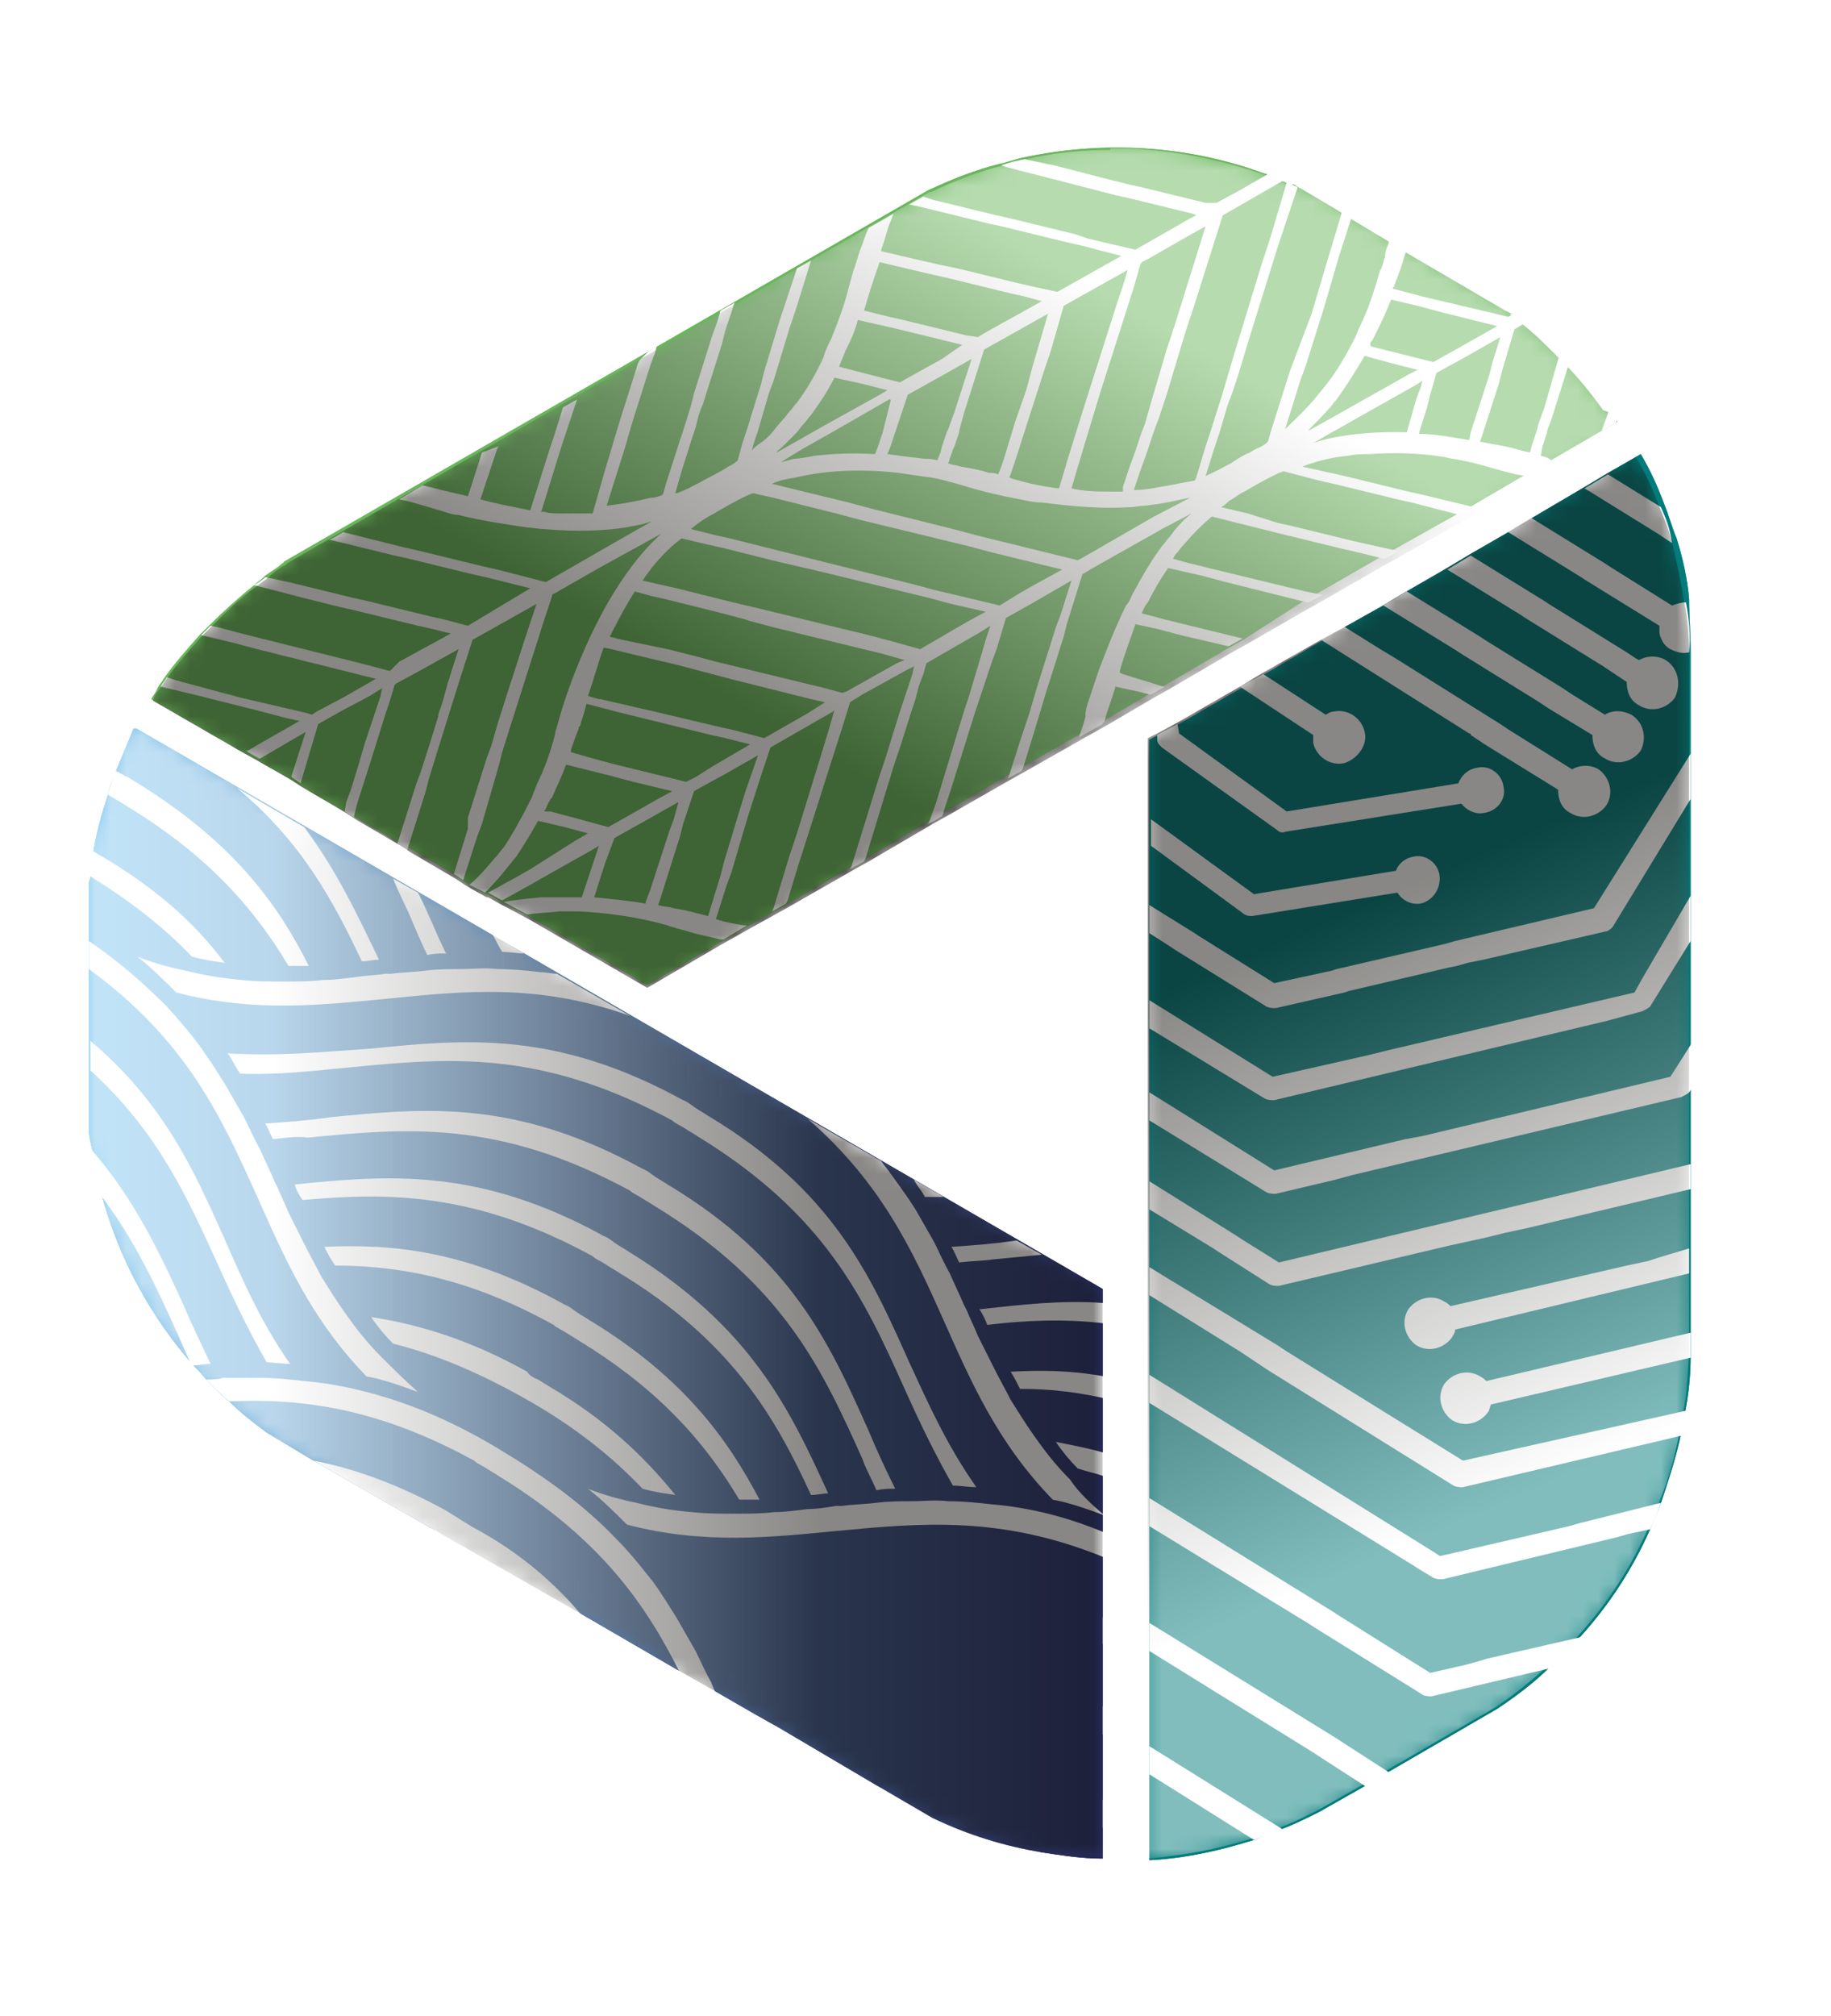 <?xml version="1.0" encoding="utf-8"?>
<!-- Generator: Adobe Illustrator 26.0.0, SVG Export Plug-In . SVG Version: 6.00 Build 0)  -->
<svg version="1.1" id="Layer_1" xmlns="http://www.w3.org/2000/svg" xmlns:xlink="http://www.w3.org/1999/xlink" x="0px" y="0px"
	 viewBox="0 0 117.4 129.2" style="enable-background:new 0 0 117.4 129.2;" xml:space="preserve">
<style type="text/css">
	
		.st0{clip-path:url(#SVGID_00000111192163304756242210000000904099862779047040_);fill:url(#SVGID_00000024003720992017384680000000037489217581726877_);}
	.st1{fill:#6AB65C;}
	.st2{fill:#027B7B;}
	.st3{fill:#FFFFFF;}
	.st4{opacity:0.5;}
	.st5{clip-path:url(#SVGID_00000178203121789797213410000010922893066574494100_);}
	.st6{filter:url(#Adobe_OpacityMaskFilter);}
	.st7{clip-path:url(#SVGID_00000168831601875323727730000005671399607604766349_);}
	.st8{enable-background:new    ;}
	
		.st9{clip-path:url(#SVGID_00000076595168207757356090000014515533648593358769_);fill:url(#SVGID_00000101062258459691504390000016614261102605340846_);}
	
		.st10{clip-path:url(#SVGID_00000168831601875323727730000005671399607604766349_);mask:url(#SVGID_00000021096129959377363160000004767651786727558798_);}
	.st11{clip-path:url(#SVGID_00000138538549592012120340000017834879060191432374_);}
	
		.st12{clip-path:url(#SVGID_00000075120278653719501640000004623177517284492164_);fill:url(#SVGID_00000165931241566449279850000008204808367735538842_);}
	.st13{clip-path:url(#SVGID_00000021829950285098781130000012341613659217844662_);}
	.st14{filter:url(#Adobe_OpacityMaskFilter_00000030475206239287317590000003963835627393597827_);}
	.st15{clip-path:url(#SVGID_00000100370207282300775430000011053389687490431646_);}
	
		.st16{clip-path:url(#SVGID_00000100370207282300775430000011053389687490431646_);fill:url(#SVGID_00000114796252082486735670000001542866026689081001_);}
	
		.st17{clip-path:url(#SVGID_00000100370207282300775430000011053389687490431646_);mask:url(#SVGID_00000008853748219722341860000011841255235843084206_);}
	.st18{clip-path:url(#SVGID_00000057108522803954309740000016770234890528106148_);}
	
		.st19{clip-path:url(#SVGID_00000085242522097537767260000017983178362696283801_);fill:url(#SVGID_00000043427199594820299470000013285661539560530318_);}
	.st20{clip-path:url(#SVGID_00000029726210800576517040000014794787700487960453_);}
	.st21{filter:url(#Adobe_OpacityMaskFilter_00000024679781846032342650000009513430996058199428_);}
	.st22{clip-path:url(#SVGID_00000006689427488854364680000013046316119077958307_);}
	
		.st23{clip-path:url(#SVGID_00000165197243355302258480000002174505713320678302_);fill:url(#SVGID_00000175284127597712301690000010177198794065724348_);}
	
		.st24{clip-path:url(#SVGID_00000006689427488854364680000013046316119077958307_);mask:url(#SVGID_00000002351765710828819940000011261387829940080818_);}
	.st25{clip-path:url(#SVGID_00000080922557262114497060000010211432490561003664_);}
	
		.st26{clip-path:url(#SVGID_00000023242950323623446250000007708894737950905775_);fill:url(#SVGID_00000148642062866056033630000010046705165582704525_);}
	
		.st27{clip-path:url(#SVGID_00000159463460911306252890000003083495439686170256_);fill:url(#SVGID_00000168819008876295041540000014416582187511586462_);}
	.st28{clip-path:url(#SVGID_00000018916922169071790870000016421033988578582975_);}
	.st29{filter:url(#Adobe_OpacityMaskFilter_00000174596365885561347910000007441672226092770230_);}
	.st30{clip-path:url(#SVGID_00000048467235766072475970000010282453372887780004_);}
	
		.st31{clip-path:url(#SVGID_00000181088001680964175800000015410623656460150914_);fill:url(#SVGID_00000052793793440734687910000013626240203459376008_);}
	
		.st32{clip-path:url(#SVGID_00000048467235766072475970000010282453372887780004_);mask:url(#SVGID_00000075135019830687635220000016892873614421494941_);}
	.st33{clip-path:url(#SVGID_00000078019317833463879130000005195427502200933784_);}
	
		.st34{clip-path:url(#SVGID_00000063602983776917353790000010331043639239555769_);fill:url(#SVGID_00000182523046209386352920000002304175193190040717_);}
	.st35{clip-path:url(#SVGID_00000100360371852268476620000002685472922833428669_);}
	.st36{filter:url(#Adobe_OpacityMaskFilter_00000168111273848590435270000016899445541434618038_);}
	.st37{clip-path:url(#SVGID_00000123425541325572340020000004418088487051048325_);}
	
		.st38{clip-path:url(#SVGID_00000123425541325572340020000004418088487051048325_);fill:url(#SVGID_00000020369167870994002800000000745483994013206446_);}
	
		.st39{clip-path:url(#SVGID_00000123425541325572340020000004418088487051048325_);mask:url(#SVGID_00000016044143307853112570000006345851949494899342_);}
	.st40{clip-path:url(#SVGID_00000178883258064838727340000013806868742871992230_);}
	
		.st41{clip-path:url(#SVGID_00000180333252115479988900000001212082305480405121_);fill:url(#SVGID_00000080923542885475977230000010422598333839819195_);}
	.st42{clip-path:url(#SVGID_00000094595218996843006140000007572288897972762009_);}
	.st43{filter:url(#Adobe_OpacityMaskFilter_00000072245721948607890640000007796317809927170979_);}
	.st44{clip-path:url(#SVGID_00000098931588281219932840000000427500200533975723_);}
	
		.st45{clip-path:url(#SVGID_00000164474049010319118500000012339584506011286426_);fill:url(#SVGID_00000120518432872617438830000014248199500362252449_);}
	
		.st46{clip-path:url(#SVGID_00000098931588281219932840000000427500200533975723_);mask:url(#SVGID_00000101822415198549667120000015764623692179105213_);}
	.st47{clip-path:url(#SVGID_00000007413193587362833850000007292925883077534129_);}
	
		.st48{clip-path:url(#SVGID_00000063615754301218781060000017406040484708052668_);fill:url(#SVGID_00000183952739425045928270000004379742635514521269_);}
</style>
<g>
	<defs>
		<path id="SVGID_1_" d="M7.4,49.5c-0.2,0.5-0.4,1-0.5,1.5c-0.4,1.2-0.7,2.3-0.9,3.5c-0.1,0.5-0.2,1-0.2,1.5c0,0.2,0,0.3-0.1,0.5
			v15.9c0,0.4,0.1,0.8,0.2,1.2v0c0.2,1,0.4,1.9,0.6,2.9c1.1,4.1,3.1,7.8,5.9,11c0,0,0,0,0,0c0.3,0.3,0.6,0.6,0.9,1
			c0.5,0.5,1,1,1.5,1.4c0.7,0.7,1.5,1.3,2.3,1.9c0,0,0,0,0,0l3,1.8c0,0,0,0,0,0l7.5,4.3c0.1,0,0.2,0.1,0.2,0.1l1.7,1
			c0.1,0,0.1,0.1,0.2,0.1l7.7,4.4c0,0,0,0,0,0l6.2,3.6h0l2.3,1.3l2.6,1.5l1.6,0.9l6.1,3.6l3.6,2.1h0c2.3,1.1,4.6,1.8,7,2.2
			c1.3,0.2,2.6,0.4,3.9,0.4V82.6l-62.1-36C8.2,47.6,7.8,48.5,7.4,49.5"/>
	</defs>
	<clipPath id="SVGID_00000124839878967175936600000003989013695572078526_">
		<use xlink:href="#SVGID_1_"  style="overflow:visible;"/>
	</clipPath>
	
		<linearGradient id="SVGID_00000070825640800085073710000017937053847236551843_" gradientUnits="userSpaceOnUse" x1="-165.532" y1="1220.175" x2="-164.532" y2="1220.175" gradientTransform="matrix(65.16 0 0 65.16 10791.731 -79423.656)">
		<stop  offset="0" style="stop-color:#84CAF1"/>
		<stop  offset="1" style="stop-color:#282F69"/>
	</linearGradient>
	
		<rect x="5.6" y="46.7" style="clip-path:url(#SVGID_00000124839878967175936600000003989013695572078526_);fill:url(#SVGID_00000070825640800085073710000017937053847236551843_);" width="65.2" height="72.6"/>
</g>
<g>
	<path class="st1" d="M103.7,27l-0.1,0.1l-0.9,0.5l-3.1,1.8L98,30.3l-3.6,2.1l-0.9,0.5l-4.1,2.3l-0.9,0.5l-4,2.3l-0.9,0.5L79.7,41
		l-0.9,0.5l-4.1,2.4l-0.9,0.5l-2.9,1.7L69.3,47l-3.7,2.1l-0.9,0.5L60.6,52l-0.9,0.5L55.5,55l-0.9,0.5l-4.1,2.4l-0.9,0.5v0l-1.8,1
		l-1.5,0.9l-4.8,2.8l-7.6-4.4l-1.5-0.8l-0.2-0.1l-0.9-0.5l-0.1,0l-0.9-0.5l-0.5-0.3L29.1,56l-2.9-1.7L25.6,54l-2.9-1.7L22.1,52
		l-2.9-1.7l-0.6-0.4l-2.1-1.2l-0.9-0.5l-5.9-3.4c0.1-0.2,0.3-0.4,0.4-0.7c0.1-0.2,0.3-0.4,0.4-0.6c0.7-1,1.5-1.9,2.3-2.8
		c0.2-0.2,0.4-0.4,0.6-0.6c0.9-0.9,1.9-1.8,2.9-2.6c0.2-0.2,0.4-0.3,0.6-0.5c0,0,0,0,0,0c0,0,0,0,0.1-0.1c0.4-0.3,0.8-0.5,1.1-0.8
		c0,0,0.1,0,0.1-0.1l41.3-23.8l0,0c0,0,0,0,0,0c1.5-0.7,3-1.3,4.6-1.7h0c0.5-0.1,1-0.3,1.5-0.4c5.1-1.1,10.5-0.8,15.4,1
		c0.4,0.1,0.7,0.3,1.1,0.4h0l0,0l0.1,0l0,0l0,0.1c0.2,0.1,0.4,0.2,0.7,0.3l0-0.1l0.7,0.4l2.2,1.3l0.6,0.4l2.5,1.5l1.1,0.7l6.5,3.8
		l0,0l0.4,0.2l-0.1,0c0.2,0.2,0.5,0.4,0.7,0.6c0.8,0.6,1.5,1.3,2.2,2c0.2,0.2,0.4,0.4,0.6,0.6c0.9,0.9,1.7,1.9,2.5,3
		C103.3,26.4,103.5,26.7,103.7,27C103.7,27,103.7,27,103.7,27"/>
	<path class="st2" d="M108.4,41.8v45.1h0c0,1.1-0.1,2.2-0.3,3.3c-0.1,0.5-0.2,1.1-0.3,1.6c-0.3,1.5-0.8,3-1.3,4.5
		c-0.2,0.6-0.5,1.2-0.7,1.7c-1.1,2.5-2.6,4.8-4.4,6.8c-0.6,0.7-1.3,1.4-2,2c-1,1-2.2,1.9-3.4,2.7l-6.9,4l-1.5,0.9l-3,1.7
		c-0.8,0.4-1.6,0.8-2.4,1.1c-0.6,0.2-1.2,0.5-1.8,0.7c-2.2,0.7-4.5,1.2-6.7,1.3V47.4l0.6-0.3l1.3-0.7l4-2.3l1.5-0.9l3.6-2.1l1.5-0.9
		l2.5-1.4l1.5-0.9l2.6-1.5l1.5-0.9l2.6-1.5l1.5-0.9l3.4-2l1.5-0.9l1.9-1.1c0.6,1,1.1,2.1,1.5,3.2c0.3,0.7,0.5,1.5,0.8,2.2
		c0.4,1.3,0.7,2.6,0.8,3.9C108.3,39.6,108.4,40.7,108.4,41.8L108.4,41.8z"/>
	<path class="st3" d="M103.7,26.9l-0.1,0.2l0,0l-0.9,0.5l0,0l0.5-1.4C103.3,26.4,103.5,26.7,103.7,26.9"/>
	<path class="st3" d="M98.8,29.2C98.8,29.2,98.8,29.2,98.8,29.2l0.1-0.6l0.3-0.9l0-0.1l0.3-0.8l1.1-3.5c-0.2-0.2-0.4-0.4-0.6-0.6
		L99,26.2L98.7,27l-0.2,0.7l-0.3,0.9L98.1,29c-0.5-0.1-1.1-0.3-1.6-0.4c-0.6-0.1-1.1-0.2-1.6-0.3l0.2-0.6l1-3.1l0.2-0.8l0.8-2.7
		l0.7-0.4c-0.2-0.2-0.5-0.4-0.7-0.6l-0.4,0.2l-5.5-1.3l-1.5-0.4l-0.4-0.1c0-0.1,0.1-0.1,0.1-0.2c0.1-0.3,0.2-0.5,0.3-0.8
		c0.2-0.5,0.3-1,0.5-1.5l-1.1-0.7c0,0.1-0.1,0.3-0.1,0.4c-0.1,0.2-0.2,0.5-0.2,0.8c-0.1,0.2-0.1,0.4-0.2,0.6c0,0.1,0,0.1-0.1,0.2
		c-0.4,1.4-0.8,2.6-1.3,3.6c-0.1,0.2-0.2,0.5-0.3,0.7c-0.6,1.2-1.2,2.2-1.9,3.1c-0.2,0.2-0.3,0.4-0.5,0.6c-0.7,0.9-1.5,1.6-2.1,2.2
		l1-3.2l0.3-0.8l1.2-3.8l0.9-3.1l0.9-2.8l-0.6-0.4l-1.2,4l-0.8,2.7L83,23l-0.3,0.8l-1.2,3.8l-0.2,0.7c-0.2,0.2-0.4,0.3-0.6,0.4
		c-0.3,0.1-0.5,0.3-0.8,0.4c-0.4,0.2-0.7,0.4-1,0.6c-0.4,0.2-0.9,0.5-1.6,0.8l0.6-1.9l0.3-0.9l0.5-1.7l0.3-0.8l0.4-1.2l0.6-2
		l1.9-6.1l0.5-1.5l0.8-2.4c-0.2-0.1-0.4-0.2-0.7-0.3l-1.1,3.7l-0.5,1.5l-1.8,5.9l-0.8,2.7l-0.7,2.2l-0.3,0.9l-0.6,2l-0.1,0.2
		C76,30.9,75.5,31,75,31.1c-0.7,0.1-1.4,0.3-2.3,0.3l0.4-1.2l0.4-1.1l0.2-0.6l0.3-0.9l0.3-0.8l0.5-1.5l1.2-4l0.5-1.5l1.9-6l4-2.3
		c-0.3-0.1-0.7-0.3-1-0.4l-0.7,0.4l-1.4,0.8l-1.3,0.7L77.3,13l-4.1-1l-0.9-0.2l-0.8-0.2l-3.9-1l-0.5-0.1l-1.4-0.3
		c-0.5,0.1-1,0.2-1.5,0.4l0.3,0.1l3.9,1l3.1,0.8l0.9,0.2l4.1,1l0.2,0.1L76.3,14l-3.5,2l-3-0.7L68.9,15l-4.1-1l-0.9-0.2l-4.1-1
		l-0.6-0.2l-0.9,0.5l0.9,0.2l4.1,1l0.9,0.2l4.1,1l0.9,0.2l2.7,0.7l-4.1,2.3l-1.4-0.3l-0.9-0.2l-4.1-1L60.4,17l-3.9-0.9
		c0-0.2,0.1-0.3,0.1-0.4c0.2-0.5,0.3-1.1,0.5-1.5c0.1-0.2,0.1-0.3,0.2-0.5l-1.6,0.9c-0.2,0.4-0.3,0.8-0.5,1.3
		c-0.2,0.5-0.3,1-0.5,1.5c-0.1,0.4-0.2,0.7-0.3,1.1c-0.3,1.2-0.7,2.2-1.1,3.2c-0.2,0.4-0.4,0.8-0.5,1.2c-0.5,1.1-1.1,2.1-1.7,2.9
		c-0.2,0.2-0.3,0.4-0.5,0.6c-0.3,0.4-0.7,0.8-1,1.2c-0.3,0.4-0.7,0.7-1,0.9c-0.1,0.1-0.3,0.2-0.4,0.4l0.1-0.4l0.3-0.9l0.7-2.4
		l0.3-0.8l1-3.3l0.5-1.5l0.9-2.9l-0.9,0.5l-0.6,1.8l-0.5,1.5l-1,3.3l-0.2,0.8l-0.9,2.9l-0.3,0.9l-0.3,1.1c-0.2,0.2-0.4,0.3-0.6,0.4
		c-0.6,0.4-1.3,0.7-1.8,1c-0.4,0.2-0.9,0.5-1.5,0.7c0,0-0.1,0-0.1,0l0.4-1.4l0.6-1.9l0.3-0.9l0.2-0.8l0.3-0.8l1.2-3.8l0.2-0.8
		l0.6-1.8l-0.9,0.5l-0.2,0.7l-0.3,0.8l-1.2,3.8l-0.2,0.8l-0.4,1.3l-0.3,0.9l-0.9,2.8l-0.2,0.7c-0.2,0.1-0.5,0.2-0.8,0.2
		c-0.8,0.2-1.8,0.4-2.8,0.5l1.2-3.8l0.4-1.4l1.2-3.8l0.3-0.8l0.1-0.4l-0.4,0.2L41,23.1l-0.1,0.2l-1.2,3.8l-0.9,3L38,32.9
		c-0.7,0-1.4,0-2.1,0c-0.3,0-0.7,0-1-0.1c-0.1,0-0.1,0-0.2,0l1.3-4.2l0.3-0.9l0.7-2.1l-0.9,0.5l-0.5,1.6l-0.3,0.9l-1.3,4.1
		c-1-0.2-2.1-0.4-3.2-0.7l0.1-0.3l0.5-1.5l0.5-1.5l0.1-0.1l-0.3,0.1L30.9,29l-0.7,2.2L30,31.8c-0.1,0-0.3-0.1-0.4-0.1
		c-0.9-0.2-1.7-0.4-2.5-0.6L25.6,32c0.6,0.1,1.2,0.3,1.9,0.5c0.3,0.1,0.7,0.2,1,0.3c0.3,0.1,0.6,0.2,0.9,0.2
		c1.6,0.4,3.1,0.6,4.4,0.8c0.3,0,0.7,0.1,1,0.1c2.3,0.2,4.1,0.1,5.3-0.1c0.6-0.1,1.1-0.2,1.4-0.3c0.3-0.1,0.4-0.1,0.5-0.2l-0.9,0.5
		l-2.8,1.6L35,37.3l-3.1-0.8L31,36.3l-4.1-1L26,35.1l-4-1l-0.5,0.3l-0.4,0.2l0.1,0l4.1,1l0.9,0.2l4.1,1l0.9,0.2l2.8,0.7L30,40.1
		l-1.5-0.4l-0.9-0.2l-4.1-1l-0.9-0.2l-4.1-1L17.1,37c0,0-0.1,0-0.1,0c0,0,0,0,0,0c-0.2,0.2-0.4,0.3-0.7,0.5l0.4,0.1l2.7,0.7l2.4,0.6
		l0.9,0.2l4.1,1l0.9,0.2l1.2,0.3l-3.3,1.8L25,43l-1.5-0.4l-8-2l-1.5-0.4l-0.5-0.1c-0.2,0.2-0.4,0.4-0.6,0.6l2.1,0.5l1.5,0.4l7.6,1.9
		l-2.1,1.2l-1.7,0.9l-0.3,0.2l-0.3-0.1l-4.3-1l-2.6-0.7l-1.5-0.4l-0.6-0.2c-0.1,0.2-0.3,0.4-0.4,0.6l2.1,0.5l4,1l1.9,0.5l0.9,0.2v0
		h0l-2.8,1.6l-0.5,0.3l-0.1,0l0.1,0.1l0.7,0.4l0,0l0.1,0l2.9-1.7l-0.9,2.8l0,0.1l0.6,0.4l0-0.1l1.1-3.7l1.6-0.9l1.7-0.9l0.8-0.5
		l-0.1,0.5l-0.3,0.9l-0.7,2.1l-0.5,1.7l-0.4,1.3l-0.3,0.8L22.1,52l0,0l0.6,0.4l0,0l0-0.1l0.2-0.8l0.8-2.5l0.5-1.6l0.5-1.6l0.3-0.9
		l0.3-1l0.1-0.1l1.3-0.7l2.7-1.5l-0.7,2.2l-0.3,1.1l0,0l-0.3,0.9l0,0.1l-0.4,1.3l-0.7,2.2l-0.3,0.8l-1.2,3.8l0,0.1l0,0l0.6,0.4v0
		l0,0l1.2-3.8l0.2-0.8l0.9-2.9l1-3.2l0.9-2.8l4.1-2.3l-0.2,0.6l-0.5,1.5l-1.1,3.4l-0.7,2.2l-0.4,1.4l-0.3,0.8l-1.2,3.8L30,53.1
		L29.1,56l0,0l0.6,0.4l0,0l0.9-2.8l0.3-0.8L32,49l0.2-0.8l0.6-1.9l0.7-2.2l1.4-4.4l0.5-1.5l0-0.1l0.2-0.1l2.8-1.6l4-2.2
		c-0.3,0.3-2.9,2.4-5.3,8.3c-0.5,1.2-1,2.6-1.4,4.1c0,0.1-0.1,0.2-0.1,0.4c-0.3,1.2-0.7,2.3-1.2,3.3c-0.1,0.3-0.2,0.5-0.3,0.8
		c-0.6,1.2-1.2,2.3-1.8,3.2c-0.2,0.2-0.3,0.4-0.5,0.6c-0.6,0.7-1.1,1.3-1.7,1.8c0,0,0,0,0,0l1,0.5c0,0,0,0,0,0
		c0.3-0.3,0.8-0.8,1.5-1.7c0.2-0.2,0.3-0.4,0.5-0.6c0.4-0.6,0.9-1.4,1.4-2.3l1.7,0.4l1.5,0.4l0.1,0l-0.1,0l-0.7,0.4L34,55.7
		l-0.7,0.4l-2,1.1l0,0l0.9,0.5l0,0l1.8-1l0.7-0.4l3.2-1.8l0.5-0.3l-0.2,0.6l-0.9,2.7c-0.5,0-1,0-1.5,0c-0.4,0-0.8,0-1.1,0
		c-1.1,0.1-1.9,0.2-2.4,0.3c0,0,0,0,0,0l1.5,0.8h0c0.6-0.1,1.3-0.1,2.1-0.2c0.4,0,0.8,0,1.2,0c1.7,0.1,3.6,0.3,5.7,0.9
		c0.2,0.1,0.4,0.1,0.6,0.2c0.5,0.1,1,0.3,1.5,0.4c0.4,0.1,0.9,0.2,1.3,0.3c0.1,0,0.2,0,0.2,0l1.5-0.9c-0.1,0-0.1,0-0.2,0
		c-0.6-0.1-1.2-0.2-1.8-0.4l0.7-2.2l0.3-0.8l1-3.4l0.8-2.5l0.7-2.1l4-2.3l0.1-0.1l-0.4,1.4l-2,6.5l-0.5,1.5l-1,3.3v0l-0.1,0.2
		l0.2-0.1l0.7-0.4l0.1-0.2l0.7-2.3l0.8-2.5l2.2-6.9l0.3-1l0.8-0.5l2.9-1.6l0.4-0.2l-0.1,0.5L58,44.7l-0.3,0.9l-0.9,2.9L56.3,50
		l-1.7,5.5l-0.1,0.2l0.9-0.5l0.1-0.2l1.8-5.9l0.5-1.5l0.6-1.9l0.3-0.9l0.2-0.8l0.3-0.8l0.2-0.7l2.6-1.5l0.7-0.4l0.8-0.5l-0.3,0.9
		L63,41.7l-0.9,3l-0.3,0.9L60,51.5l-0.4,1.1l-0.1,0.2l0.4-0.2l0.5-0.3l0.1-0.2l0-0.1l0.5-1.5l1.5-4.8l0.3-0.9l0.8-2.4l0.3-0.8l0.6-2
		l1.6-0.9l0.7-0.4l1.9-1.1l-0.7,2.2l-0.3,0.8l-1.2,3.8L66,45.7l-0.1,0.3l-0.5,1.5l-0.7,2.2l-0.1,0.2l0.9-0.5l0.1-0.2l0.8-2.6l0.6-2
		l1.2-3.8l0.2-0.8l1-3.2l0.5-0.3l0.7-0.4l3.2-1.8l0.7-0.4l1.9-1c-0.1,0.1-0.7,0.5-1.4,1.5c-0.2,0.2-0.3,0.4-0.5,0.6
		c-0.6,0.8-1.2,1.8-1.9,3.1c-0.1,0.2-0.2,0.5-0.4,0.7c-0.5,1-1,2.2-1.5,3.5c-0.1,0.3-0.2,0.5-0.3,0.8c-0.2,0.6-0.4,1.2-0.6,1.8
		c-0.1,0.3-0.2,0.6-0.2,0.9c0,0,0,0.1,0,0.1c-0.1,0.5-0.3,0.9-0.4,1.3c0,0,0,0.1-0.1,0.1l1.6-0.9c0-0.1,0-0.1,0.1-0.1
		c0-0.1,0.1-0.3,0.1-0.4c0.1-0.3,0.2-0.6,0.3-0.9c0.1-0.3,0.2-0.6,0.3-0.9c0,0,0,0,0-0.1l1.4,0.3l0.8,0.2l0.1,0l0.9-0.5l-0.1,0
		L72,43.2l-0.2-0.1c0,0,0-0.1,0-0.1c0.3-1.1,0.7-2.1,1-3l1.4,0.3l1.5,0.4l3,0.7l0.1,0l0.9-0.5l-0.1,0l-4.9-1.2l-1.5-0.4h0v0
		c0.1-0.2,0.2-0.5,0.4-0.7c0.4-0.8,0.8-1.5,1.3-2.2l2.2,0.5l1.5,0.4l5.2,1.3l0.1,0l0.4-0.2l0.5-0.3l-0.1,0l-1-0.2l-6.2-1.5L75.9,36
		l-0.7-0.2c0.1-0.1,0.1-0.2,0.2-0.3c0.2-0.2,0.3-0.4,0.5-0.6c0.6-0.7,1.2-1.3,1.8-1.8l0.8,0.2l3.6,0.9l4.1,1l0.9,0.2l1.6,0.4l0.1,0
		l0.9-0.5l-0.1,0l-1.8-0.4l-0.9-0.2l-4.1-1l-0.9-0.2L80,32.9l-1.7-0.4c0.2-0.1,0.4-0.3,0.5-0.4c0.4-0.2,0.7-0.5,1-0.6
		c0.5-0.3,1.2-0.7,1.8-1c0.2-0.1,0.4-0.2,0.7-0.3l2.3,0.6l0.9,0.2l4.1,1l0.9,0.2l3.1,0.8l0.1,0l0.9-0.5l-0.1,0l-3.3-0.8l-0.9-0.2
		l-4.1-1l-0.9-0.2l-1.8-0.4c0.8-0.3,1.8-0.6,3-0.7c0.4-0.1,0.8-0.1,1.3-0.1c1.4-0.1,3.1-0.1,4.9,0.2c0.3,0.1,0.6,0.1,1,0.2
		c0.6,0.1,1.3,0.3,2,0.5c0.7,0.2,1.4,0.4,2.1,0.5c0.1,0,0.2,0,0.3,0.1c0,0,0,0,0.1,0l1.5-0.9c0,0,0,0,0,0
		C99.3,29.3,99.1,29.3,98.8,29.2 M73.1,17l0.1-0.2l0.4-0.2l2.8-1.6l0.9-0.5l-2,6.4l-0.5,1.5l-1,3.4l-0.4,1.4l-0.2,0.5l-0.3,0.9
		l-0.1,0.3l-0.4,1.1l-0.4,1.2L72,31.5c-0.3,0-0.6,0-0.8,0c-0.8,0-1.6,0-2.5-0.2l0.5-1.7l1.3-4.3l2.2-6.9L73.1,17z M68.2,19.6
		l4.1-2.3L72.1,18l-0.5,1.5l-2.2,6.9l-0.9,2.9l-0.6,2c-0.9-0.1-1.9-0.3-2.9-0.6c-0.1,0-0.2-0.1-0.3-0.1l0.1-0.2l0.4-1.2l0.7-2.2
		l1-3.1l0.5-1.5L68.2,19.6z M66.2,23.5L65.8,25L65.1,27l-0.7,2.3l-0.2,0.6l-0.2,0.5c-0.2-0.1-0.4-0.1-0.6-0.1
		c-0.6-0.2-1.2-0.3-1.8-0.4c-0.3-0.1-0.5-0.1-0.8-0.2l0.3-0.9l0.1-0.2l0.3-0.9l0-0.1l0.3-1.1l1.3-4.1l4.1-2.3L66.2,23.5z M57.1,28.6
		l0.3-0.9l0.5-1.5l0.3-0.9l2.5-1.4l1.6-0.9l-1.1,3.4l-0.4,1.1l-0.1,0.2l-0.3,0.9L60.3,29l-0.2,0.5c-0.3-0.1-0.6-0.1-0.8-0.1
		c-0.9-0.1-1.7-0.2-2.4-0.3L57.1,28.6z M56.6,27.7l-0.3,0.9l-0.2,0.5c-1.6-0.1-2.9,0-3.8,0.1c-0.6,0.1-1.1,0.2-1.4,0.2
		c-0.4,0.1-0.7,0.2-0.8,0.2l1.3-0.8l2.3-1.3l3.3-1.9l0.1,0l0,0.1L56.6,27.7z M56.4,16.8l3.4,0.8l0.9,0.2l4.1,1l0.9,0.2l1.1,0.3
		l-3.6,2l-0.5,0.3L62,21.5l-4.1-1L57,20.3l-1.6-0.4C55.7,18.9,56,17.9,56.4,16.8 M54.2,22.5c0.3-0.6,0.6-1.2,0.8-2l1.3,0.3l0.9,0.2
		l4.1,1l0.4,0.1L60.4,23l-2.7,1.5l-0.8-0.2l-3.1-0.8C53.9,23.2,54.1,22.8,54.2,22.5 M50.2,28.6c0.2-0.2,0.5-0.5,0.9-0.9
		c0.1-0.1,0.2-0.3,0.4-0.5c0.2-0.2,0.3-0.4,0.5-0.6c0.5-0.7,1-1.4,1.5-2.4l1.8,0.4l1.6,0.4l-0.5,0.3l-3.6,2l-2.3,1.3L49.8,29
		C49.8,28.9,50,28.8,50.2,28.6 M36.8,47.5c0.1-0.3,0.2-0.5,0.3-0.8c0-0.1,0-0.1,0.1-0.2c0.1-0.4,0.3-0.9,0.4-1.4l1.9,0.5l6.1,1.5
		l0.9,0.2l1.6,0.4l-2.4,1.4l-1.1,0.7l-0.6,0.3L39.5,49L38,48.6l-1.4-0.4C36.6,48,36.7,47.8,36.8,47.5 M36.8,52.4L35.3,52L34.9,52
		c0-0.1,0.1-0.1,0.1-0.2c0.1-0.2,0.2-0.5,0.4-0.7c0.3-0.7,0.6-1.3,0.9-2.1l2.8,0.7l1.5,0.4l2.5,0.6l-1.1,0.6l-0.7,0.4l-2.3,1.3
		L36.8,52.4z M41.4,57.8l0,0.1c-1.2-0.2-2.3-0.3-3.3-0.4l0.7-2.2l0.3-0.8l0.3-0.8l2.5-1.4l0.7-0.4l0.9-0.5l-0.3,1.1l-0.3,0.8
		L41.7,57L41.4,57.8z M47.8,50.7l-0.4,1.3l-1,3.3l-0.2,0.8l-0.8,2.6c-0.8-0.2-1.5-0.4-2.2-0.5c-0.3-0.1-0.7-0.1-1-0.2l0.2-0.6
		l1.2-3.8l0.2-0.8l0.7-2.1l0.9-0.5l1.1-0.6l2.1-1.2L47.8,50.7z M51.8,45.7L49,47.3l-1.9-0.5l-0.9-0.2l-3.8-0.9l-3.9-0.9l-0.1,0
		l-0.7-0.2c0.1-0.3,0.2-0.6,0.3-0.9c0.1-0.4,0.3-0.9,0.4-1.3c0.1-0.3,0.2-0.6,0.3-0.9l0.5,0.1l2.5,0.6l1.7,0.4l1.9,0.5l1.5,0.4
		l5.2,1.3l0.9,0.2L51.8,45.7z M57.5,42.5l-3.2,1.8L54,44.4l-1.1-0.3l-7-1.7l-1.5-0.4h0l-1.6-0.4L39.9,41l-0.8-0.2
		c0-0.1,0.1-0.1,0.1-0.2c0.5-1,1-1.9,1.5-2.7l1.1,0.3l0.9,0.2l3.6,0.9l1.5,0.4l0.3,0.1l1.5,0.4l7,1.7l1.4,0.4L57.5,42.5z M62.1,39.8
		l-0.7,0.4L59,41.6l-1.8-0.5l-1.5-0.4l-7-1.7L47,38.6l-3.6-0.9l-0.9-0.2l-1.3-0.3c0.8-1.2,1.7-2.1,2.5-2.7l1.7,0.4l0.9,0.2l3.6,0.9
		l2.6,0.6l7,1.7l1.5,0.4l2.2,0.5L62.1,39.8z M66.1,37.6L65.4,38l-1.3,0.8l-4.2-1l-1.5-0.4L52,35.8l-1.6-0.4l-3.6-0.9l-0.9-0.2
		l-1.6-0.4c0.6-0.5,1.1-0.8,1.5-1c0.5-0.3,1.2-0.7,1.8-1c0.2-0.1,0.4-0.2,0.7-0.3l0.4,0.1l0.9,0.2l4,1l1.5,0.4l7,1.7l1.5,0.4
		l4.5,1.1L66.1,37.6z M74,33.1l-0.7,0.4L70,35.4l-0.7,0.4l-0.2,0.1l-6.5-1.6l-1.5-0.4l-5.2-1.3l-1.5-0.4l-4.1-1l-0.8-0.2
		c0.4-0.2,0.9-0.3,1.5-0.4c1.7-0.4,3.9-0.6,6.6-0.3c0.7,0.1,1.3,0.2,2.1,0.3c0.6,0.1,1.3,0.3,2,0.5c1.3,0.4,2.6,0.7,3.7,0.9
		c0.5,0.1,0.9,0.2,1.4,0.2c2.3,0.3,4.1,0.4,5.6,0.3c0.4,0,0.7-0.1,1.1-0.1c1.6-0.2,2.6-0.5,2.8-0.5L74,33.1z M88,21.8
		c0.4-0.8,0.8-1.6,1.2-2.6l1.7,0.4l1.5,0.4l3.6,0.9l-1.6,0.9l-0.7,0.4l-1.8,1l-3.2-0.8l-0.8-0.2C87.8,22,87.9,21.9,88,21.8
		 M85.2,26.2c0.2-0.2,0.3-0.4,0.5-0.6c0.5-0.7,1.1-1.6,1.8-2.8l0.7,0.2l1.5,0.4l1.2,0.3l-0.6,0.3l-0.7,0.4l-3.2,1.8l-0.7,0.4l-1.8,1
		C83.9,27.5,84.4,27.1,85.2,26.2 M90.2,27.7L90.2,27.7c-3.8-0.1-5.8,0.6-6,0.7l1.2-0.7l0.9-0.5l0.7-0.4l3.2-1.8l0.7-0.4l0.3-0.2
		l-0.1,0.4l-0.3,0.8L90.2,27.7z M94.2,28.2C93,28,91.9,27.8,91,27.8l0-0.1l0.5-1.6l0.2-0.8l0.4-1.4l2-1.1l0.7-0.4l1.4-0.8l-0.5,1.6
		L95.5,24l-1.2,3.7L94.2,28.2z"/>
	<g class="st4">
		<g>
			<defs>
				<rect id="SVGID_00000128446616234357134080000017368780949740297103_" x="-13.7" y="-31.6" width="140.8" height="135.4"/>
			</defs>
			<clipPath id="SVGID_00000164515199309236427670000016127262316763716795_">
				<use xlink:href="#SVGID_00000128446616234357134080000017368780949740297103_"  style="overflow:visible;"/>
			</clipPath>
			<g style="clip-path:url(#SVGID_00000164515199309236427670000016127262316763716795_);">
				<defs>
					<path id="SVGID_00000008139586411953800590000013808635520256374939_" d="M71.2,9.6c-1.8,0-3.7,0.2-5.4,0.6
						c-0.5,0.1-1,0.2-1.5,0.4h0c-1.6,0.4-3.1,1-4.6,1.7c0,0,0,0-0.1,0l0,0L18.4,36.1c0,0-0.1,0.1-0.1,0.1c-0.4,0.2-0.8,0.5-1.1,0.8
						c0,0-0.1,0-0.1,0.1c0,0,0,0,0,0c-0.2,0.1-0.4,0.3-0.7,0.5c-1.1,0.8-2,1.7-2.9,2.6c-0.2,0.2-0.4,0.4-0.6,0.6
						c-0.8,0.9-1.6,1.8-2.3,2.8c-0.1,0.2-0.3,0.4-0.4,0.6c-0.2,0.2-0.3,0.4-0.4,0.7l5.9,3.4l0.9,0.5l2.1,1.2l0.6,0.4l2.9,1.7
						l0.6,0.4l2.9,1.7l0.6,0.4l2.9,1.7l0.6,0.4l0.5,0.3l0.9,0.5l0.1,0l0.9,0.5l0.2,0.1l1.5,0.8l7.6,4.4h0l4.8-2.8l1.6-0.9l1.8-1v0
						l0.9-0.5l4.2-2.4l0.9-0.5l4.1-2.4l0.9-0.5l4.2-2.4l0.9-0.5l3.7-2.1l1.6-0.9l2.9-1.7l0.9-0.5l4.1-2.4l0.9-0.5l4-2.3l0.9-0.5
						l4-2.3l0.9-0.5l4.1-2.3l0.9-0.5l3.6-2.1l1.6-0.9l3.1-1.8l0.9-0.5l0.1-0.1c0,0,0-0.1-0.1-0.1c-0.2-0.2-0.3-0.5-0.5-0.8
						c-0.8-1-1.6-2-2.5-3c-0.2-0.2-0.4-0.4-0.6-0.6c-0.7-0.7-1.4-1.4-2.2-2c-0.2-0.2-0.5-0.4-0.7-0.6l0.1,0l-0.4-0.3l0,0L90.2,16
						l-1.1-0.7l-2.5-1.5l-0.6-0.4l-2.2-1.3L83,11.9l0,0.1c-0.2-0.1-0.4-0.2-0.7-0.3l0-0.1l0,0l-0.1,0l0,0h0
						c-0.4-0.2-0.7-0.3-1.1-0.4c-2.9-1-6-1.6-9-1.7H71.2z"/>
				</defs>
				<clipPath id="SVGID_00000137131362011787006270000011634927982534045326_">
					<use xlink:href="#SVGID_00000008139586411953800590000013808635520256374939_"  style="overflow:visible;"/>
				</clipPath>
				<defs>
					<filter id="Adobe_OpacityMaskFilter" filterUnits="userSpaceOnUse" x="-72.3" y="-92.6" width="258.1" height="257.3">
						<feColorMatrix  type="matrix" values="1 0 0 0 0  0 1 0 0 0  0 0 1 0 0  0 0 0 1 0"/>
					</filter>
				</defs>
				
					<mask maskUnits="userSpaceOnUse" x="-72.3" y="-92.6" width="258.1" height="257.3" id="SVGID_00000020376501441053532980000007175949222761455494_">
					<g class="st6">
						
							<rect x="-13.7" y="-31.6" style="clip-path:url(#SVGID_00000137131362011787006270000011634927982534045326_);" width="140.8" height="135.4"/>
						<g class="st8">
							<g>
								<defs>
									
										<rect id="SVGID_00000060728795568434288800000004656615593308044175_" x="9.8" y="-18.1" transform="matrix(0.5 -0.866 0.866 0.5 -2.913 67.191)" width="93.8" height="108.4"/>
								</defs>
								
									<clipPath id="SVGID_00000094581660846493401620000009386038258783648648_" style="clip-path:url(#SVGID_00000137131362011787006270000011634927982534045326_);">
									<use xlink:href="#SVGID_00000060728795568434288800000004656615593308044175_"  style="overflow:visible;"/>
								</clipPath>
								
									<linearGradient id="SVGID_00000134967454844859154920000007578000588596579470_" gradientUnits="userSpaceOnUse" x1="-169.245" y1="1218.924" x2="-168.245" y2="1218.924" gradientTransform="matrix(32.61 -56.482 56.482 32.61 -63286.715 -49245.027)">
									<stop  offset="0" style="stop-color:#FFFFFF"/>
									<stop  offset="0.283" style="stop-color:#231F20"/>
									<stop  offset="0.818" style="stop-color:#231F20"/>
									<stop  offset="1" style="stop-color:#231F20"/>
								</linearGradient>
								
									<polygon style="clip-path:url(#SVGID_00000094581660846493401620000009386038258783648648_);fill:url(#SVGID_00000134967454844859154920000007578000588596579470_);" points="
									91.9,164.8 185.8,2.3 21.5,-92.6 -72.3,70 								"/>
							</g>
						</g>
					</g>
				</mask>
				
					<g style="clip-path:url(#SVGID_00000137131362011787006270000011634927982534045326_);mask:url(#SVGID_00000020376501441053532980000007175949222761455494_);">
					<g>
						<defs>
							<rect id="SVGID_00000145034633901066614670000011226555136668773520_" x="-13.7" y="-31.6" width="140.8" height="135.4"/>
						</defs>
						<clipPath id="SVGID_00000107575971893755639030000015554684165864386718_">
							<use xlink:href="#SVGID_00000145034633901066614670000011226555136668773520_"  style="overflow:visible;"/>
						</clipPath>
						<g style="clip-path:url(#SVGID_00000107575971893755639030000015554684165864386718_);">
							<defs>
								
									<rect id="SVGID_00000171687109562249111080000010374339751125363128_" x="9.8" y="-18.1" transform="matrix(0.5 -0.866 0.866 0.5 -2.913 67.191)" width="93.8" height="108.4"/>
							</defs>
							<clipPath id="SVGID_00000181064839942594803630000001903998502196717231_">
								<use xlink:href="#SVGID_00000171687109562249111080000010374339751125363128_"  style="overflow:visible;"/>
							</clipPath>
							
								<linearGradient id="SVGID_00000172422748566150714320000012775298146397714577_" gradientUnits="userSpaceOnUse" x1="-169.245" y1="1218.924" x2="-168.245" y2="1218.924" gradientTransform="matrix(32.61 -56.482 56.482 32.61 -63286.715 -49245.027)">
								<stop  offset="0" style="stop-color:#12100B"/>
								<stop  offset="0.283" style="stop-color:#12100B"/>
								<stop  offset="0.818" style="stop-color:#FFFFFF"/>
								<stop  offset="1" style="stop-color:#FFFFFF"/>
							</linearGradient>
							
								<polygon style="clip-path:url(#SVGID_00000181064839942594803630000001903998502196717231_);fill:url(#SVGID_00000172422748566150714320000012775298146397714577_);" points="
								91.9,164.8 185.8,2.3 21.5,-92.6 -72.3,70 							"/>
						</g>
					</g>
				</g>
			</g>
		</g>
	</g>
	<path class="st3" d="M87.5,46.9c-0.2-0.9-1.1-1.5-2-1.3c-0.2,0-0.3,0.1-0.5,0.2l-4-2.6L79.5,44l4.7,3.1c0,0.2,0,0.3,0,0.5
		c0.2,0.9,1.1,1.5,2,1.3C87.1,48.6,87.7,47.7,87.5,46.9 M96.4,50.4c-0.1-0.8-0.9-1.4-1.7-1.2c-0.6,0.1-1,0.5-1.2,1l-11,1.8l-6.9-5
		l-0.1-0.6l-1.3,0.7l0,0.3c0,0.2,0.1,0.3,0.3,0.5l7.4,5.3c0.1,0.1,0.3,0.2,0.5,0.1l11.3-1.8c0.3,0.4,0.9,0.7,1.4,0.6
		C96,52,96.6,51.2,96.4,50.4 M92.3,56.1c-0.1-0.8-0.9-1.4-1.7-1.2c-0.5,0.1-0.9,0.4-1.1,0.9l-9.1,1.5l-6.6-4.8v1.7l6,4.4
		c0.2,0.1,0.3,0.1,0.5,0.1l9.3-1.5c0.3,0.5,0.9,0.8,1.5,0.7C91.9,57.7,92.4,56.9,92.3,56.1 M107.1,69l-15.9,3.8L90.1,73l-8.4,2l-8-5
		v1.8l7.5,4.6c0.2,0.1,0.4,0.1,0.6,0.1l3.8-0.9l1.1-0.3l21.1-5c0.2-0.1,0.4-0.2,0.5-0.3l0.2-0.3v-2.9L107.1,69z M82,80.9l-2.4-1.5
		l-0.3-0.2l-5.6-3.5v1.8l4.1,2.5l0.3,0.2l3.3,2.1c0.2,0.1,0.4,0.1,0.6,0.1L93,79.8l2.3-0.5l1.2-0.3l1.4-0.3l10.5-2.5v-1.6L82,80.9z
		 M105.3,62.7l-0.5,0.9h0L89,67.3l-1.2,0.3L81.6,69l-7.9-4.9v1.8l7.4,4.5c0.2,0.1,0.4,0.1,0.6,0.1l21.4-5.1l1.1-0.3l1.1-0.3
		c0.2-0.1,0.4-0.2,0.5-0.3l2.6-4.2v-2.9L105.3,62.7z M102.2,58.2l-8.9,2.1l-0.7,0.2l-6.9,1.6l-0.3,0.1L81.7,63l-4.8-3l-0.3-0.2
		l-2.9-1.8v1.8l1.4,0.9l0.3,0.2l5.8,3.6c0.2,0.1,0.4,0.1,0.6,0.1l4.4-1l0.3-0.1l6.4-1.5l0.5-0.1l0.7-0.2l1-0.2l7.8-1.8
		c0.2,0,0.4-0.2,0.5-0.3l5-8.2v-2.9L102.2,58.2z M104.6,45.8c-0.6-0.3-1.2-0.3-1.7,0l-2.1-1.3l-0.6-0.4l-5-3.1l-0.3-0.2l-4.7-2.9
		l-1.5,0.9l4.7,2.9l0.3,0.2l5,3.1l0.6,0.4l2.8,1.7c0,0.6,0.2,1.2,0.8,1.5c0.8,0.5,1.8,0.2,2.3-0.5C105.6,47.3,105.4,46.3,104.6,45.8
		 M102.5,49.3c-0.5-0.3-1.2-0.3-1.7,0l-4-2.5l-0.6-0.4l-6.7-4.2l-1-0.6l-2.4-1.5L84.7,41l9.5,6c0.1,0,0.1,0,0.1,0.1l0.3,0.2l0.6,0.4
		l4.7,2.9c0,0.6,0.2,1.2,0.8,1.5c0.8,0.5,1.8,0.2,2.3-0.5C103.5,50.8,103.2,49.8,102.5,49.3 M108.1,38.6c-0.3,0-0.6,0.1-0.9,0.2
		l-4-2.5l-0.3-0.2l-4.7-2.9l-1.5,0.9l4.7,2.9l0.3,0.2l4.7,2.9c0,0.1,0,0.2,0,0.4c0,0.2,0.1,0.4,0.2,0.6c0.1,0.2,0.3,0.4,0.5,0.5
		c0.4,0.2,0.8,0.3,1.2,0.2C108.4,40.7,108.3,39.6,108.1,38.6 M106.8,42.3c-0.5-0.3-1.2-0.3-1.7,0l-0.2-0.1l-0.6-0.4l-5-3.1l-0.3-0.2
		l-4.7-2.9l-1.5,0.9l4.7,2.9l0.3,0.2l5,3.1l0.6,0.4l0.9,0.6c0,0.6,0.2,1.2,0.8,1.5c0.8,0.5,1.8,0.2,2.3-0.5
		C107.8,43.8,107.6,42.8,106.8,42.3 M106.5,32.5l-3.4-2.1l-1.5,0.9l0.5,0.3l4.2,2.6l0.3,0.2l0.6,0.4
		C107.1,33.9,106.8,33.2,106.5,32.5 M106.3,80.6l-0.6,0.2l-1.4,0.3L93,83.7c-0.1-0.1-0.2-0.2-0.4-0.3c-0.8-0.5-1.8-0.2-2.3,0.5
		c-0.5,0.8-0.2,1.8,0.5,2.3c0.8,0.5,1.8,0.2,2.3-0.5c0.1-0.2,0.2-0.3,0.2-0.5l15-3.6v-1.6L106.3,80.6z M95.3,88.5
		c-0.1-0.1-0.2-0.2-0.4-0.3c-0.8-0.5-1.8-0.2-2.3,0.5c-0.5,0.8-0.2,1.8,0.5,2.3c0.8,0.5,1.8,0.2,2.3-0.5c0.1-0.1,0.1-0.3,0.2-0.5
		l12.8-3h0v-1.6L95.3,88.5z M96.6,106l-1.3,0.3l-0.3,0.1l-1.1,0.3l-2.2,0.5l-5.9-3.7l-0.3-0.2L73.7,96v1.8l10.3,6.3l0.3,0.2l6.6,4.1
		l0.3,0.2h0c0.2,0.1,0.4,0.1,0.6,0.1l7.6-1.8c0.7-0.6,1.4-1.3,2-2L96.6,106z M101.3,97.6l-0.7,0.2l-8.2,1.9l-0.1,0l-0.3-0.2
		L73.7,88.1v1.8l16.9,10.4l0.3,0.2l1,0.6c0.2,0.1,0.4,0.1,0.6,0.1l11.2-2.7l0.7-0.2l1.4-0.3c0.3-0.6,0.5-1.1,0.7-1.7L101.3,97.6z
		 M93.8,93.6l-11.3-7l-0.6-0.4l-6.4-3.9L75,82l-1.3-0.8V83l5.8,3.6l0.9,0.6l0.6,0.4l0.3,0.2l11.9,7.4c0.2,0.1,0.4,0.1,0.6,0.1
		l14-3.3c0.1-0.5,0.2-1.1,0.3-1.6L93.8,93.6z M73.7,111.9v1.8l6.7,4.2c0.6-0.2,1.2-0.4,1.8-0.7L73.7,111.9z M86,111.6l-0.3-0.2
		l-12-7.4v1.8l10.5,6.5l0.3,0.2l3.1,2l1.5-0.9L86,111.6z"/>
	<path class="st3" d="M70.8,93.1v1.5c-0.6-0.2-1.1-0.3-1.7-0.5c-0.5-0.5-1-1.1-1.4-1.7C68.7,92.6,69.8,92.8,70.8,93.1"/>
	<path class="st3" d="M14.4,61.7c-0.7-0.1-1.4-0.2-2.1-0.4c-1.8-1.9-4-3.6-6.6-5.2v-0.1c0.1-0.5,0.1-1,0.2-1.5
		c0.2,0.1,0.3,0.2,0.5,0.3C9.8,56.8,12.4,59,14.4,61.7"/>
	<path class="st3" d="M19.8,61.9c-0.4,0-0.9,0-1.3,0c-2.5-4.2-5.7-7.4-10.3-10.2c-0.3-0.2-0.5-0.3-0.8-0.5C7.2,51.1,7,51,6.9,50.9
		c0.2-0.5,0.3-1,0.5-1.5c0.3,0.1,0.5,0.3,0.8,0.4c0.3,0.2,0.5,0.3,0.8,0.5C15.1,54.1,17.9,58.1,19.8,61.9"/>
	<path class="st3" d="M70.8,88.2v1.4c-1.8-0.4-3.5-0.6-5.4-0.6c-0.2-0.4-0.4-0.8-0.6-1.1C66.7,87.8,68.6,87.8,70.8,88.2"/>
	<path class="st3" d="M24.3,61.5c-0.4,0-0.7,0.1-1.1,0.1c-1.8-3.8-3.8-7.6-8-11.1l4.3,2.5l0,0C21.6,55.8,22.9,58.6,24.3,61.5"/>
	<path class="st3" d="M70.8,83.5v1.3c-2.6-0.3-5-0.2-7.5,0.1c-0.1-0.3-0.3-0.7-0.5-1C65.5,83.6,68.1,83.3,70.8,83.5"/>
	<path class="st3" d="M28.6,61.1c-0.4,0-0.8,0-1.2,0.1c-0.3-0.6-0.6-1.3-0.9-2c-0.4-1-0.9-1.9-1.3-2.9l1.6,0.9
		c0,0.1,0.1,0.1,0.1,0.2C27.5,58.6,28,59.9,28.6,61.1"/>
	<path class="st3" d="M66.8,80.4L66.8,80.4c-1,0.1-2,0.2-3.1,0.3c-0.6,0.1-1.4,0.1-2.2,0.2c-0.2-0.4-0.3-0.7-0.5-1
		c1.4-0.1,2.8-0.2,4.1-0.4c0,0,0.1,0,0.1,0L66.8,80.4z"/>
	<path class="st3" d="M33.6,61.1c-0.4,0-0.9-0.1-1.4-0.1c-0.2-0.3-0.4-0.7-0.6-1.1L33.6,61.1z"/>
	<path class="st3" d="M60.5,76.7c-0.4,0-0.8,0-1.2,0c-0.2-0.4-0.5-0.7-0.7-1.1L60.5,76.7z"/>
	<path class="st3" d="M34.5,88.4c0.3,0.2,0.5,0.3,0.8,0.5c3.4,2,5.9,4.3,8,6.9c-0.7-0.1-1.4-0.2-2.1-0.4c-2-2.1-4.4-4-7.4-5.7
		c-3-1.7-5.8-2.9-8.6-3.6c-0.5-0.5-1-1.1-1.4-1.7c3.3,0.5,6.6,1.6,10,3.5C33.9,88.1,34.2,88.3,34.5,88.4"/>
	<path class="st3" d="M20.8,79.9c4.3-0.2,9.1,0.2,15.4,3.7c0.3,0.1,0.5,0.3,0.8,0.5c0.3,0.2,0.5,0.3,0.8,0.5
		c6.1,3.7,8.9,7.7,10.9,11.5c-0.4,0-0.9,0-1.3,0c-2.5-4.2-5.7-7.4-10.3-10.2c-0.3-0.2-0.5-0.3-0.8-0.5c-0.3-0.2-0.6-0.3-0.8-0.5
		c-4.7-2.6-9.1-3.8-14-3.8C21.2,80.7,21,80.3,20.8,79.9"/>
	<path class="st3" d="M18.9,75.9c6-0.6,11.8-1.1,19.8,3.3c0.3,0.1,0.5,0.3,0.8,0.5c0.3,0.2,0.5,0.3,0.8,0.5
		c7.8,4.8,10.3,10,12.8,15.5c-0.4,0-0.7,0.1-1.1,0.1c-2.3-5-5.1-9.9-12.4-14.3c-0.3-0.2-0.5-0.3-0.8-0.5c-0.3-0.2-0.6-0.3-0.8-0.5
		c-7.5-4.1-13.1-4.1-18.6-3.6C19.2,76.6,19,76.3,18.9,75.9"/>
	<path class="st3" d="M17.5,73c-0.2-0.4-0.3-0.7-0.5-1c1.4-0.1,2.8-0.2,4.1-0.4c6.1-0.6,11.9-1.2,20.1,3.3c0.3,0.1,0.5,0.3,0.8,0.5
		c0.3,0.2,0.5,0.3,0.8,0.5c8,4.8,10.4,10.2,12.9,15.8c0.5,1.2,1.1,2.5,1.7,3.7c-0.4,0-0.8,0-1.2,0.1c-0.3-0.7-0.7-1.4-0.9-2
		c-2.6-5.8-5.1-11.2-13.3-16.2c-0.3-0.2-0.5-0.3-0.8-0.5c-0.3-0.2-0.6-0.3-0.8-0.5c-8.5-4.6-14.4-4-20.7-3.4
		C19.1,72.8,18.3,72.9,17.5,73"/>
	<path class="st3" d="M62.6,95.3c-0.5,0-1-0.1-1.5-0.1c-1.2-2.1-2.2-4.2-3.1-6.2c-2.6-5.8-5.1-11.2-13.3-16.2
		c-0.3-0.2-0.5-0.3-0.8-0.5s-0.6-0.3-0.8-0.5c-8.5-4.6-14.4-4-20.7-3.4c-2.2,0.2-4.5,0.5-7,0.4c-0.3-0.4-0.5-0.9-0.8-1.3
		c3.3,0.2,6.2-0.1,9.1-0.3c6.1-0.6,11.9-1.2,20.1,3.3c0.3,0.1,0.5,0.3,0.8,0.5c0.3,0.2,0.5,0.3,0.8,0.5c8,4.8,10.4,10.2,12.9,15.8
		C59.5,89.9,60.7,92.6,62.6,95.3"/>
	<path class="st3" d="M70.8,97.1c-1.1-0.4-2.2-0.8-3.3-1c-3.6-3.7-5.3-7.7-7-11.5c-2-4.5-4-8.8-8.7-12.9l4.7,2.7
		c0.2,0.3,0.4,0.5,0.6,0.8c0.5,0.7,1.1,1.5,1.6,2.3c0.4,0.7,0.8,1.4,1.2,2.1c0.3,0.6,0.6,1.3,1,2c0.3,0.7,0.6,1.3,0.9,2l0.2,0.4
		c0.2,0.5,0.5,1.1,0.7,1.6c0.4,0.8,0.7,1.4,1,2c0.4,0.8,0.8,1.5,1.1,2.1c0.5,0.8,1,1.6,1.5,2.3c0.7,1,1.4,1.9,2.3,2.8
		C69.2,95.7,70,96.4,70.8,97.1"/>
	<path class="st3" d="M40.4,65.1C34.5,63,29.8,63.5,24.8,64c-4.2,0.4-8.5,0.9-13.5-0.4c-0.8-0.8-1.6-1.6-2.5-2.3
		c1,0.4,2.1,0.7,3.1,0.9c1.2,0.3,2.4,0.5,3.6,0.6c0.9,0.1,1.8,0.1,2.8,0.1c0.8,0,1.6,0,2.4-0.1c0.7,0,1.4-0.1,2.2-0.2
		c0.6-0.1,1.2-0.1,1.8-0.2l0.4,0c0.7-0.1,1.4-0.1,2.2-0.2c0.8-0.1,1.5-0.1,2.2-0.1c0.8,0,1.6-0.1,2.4,0c1,0,1.9,0.1,2.8,0.2
		c0.3,0,0.7,0.1,1,0.1l0,0L40.4,65.1z"/>
	<path class="st3" d="M66.9,118.8c-2.4-0.4-4.8-1.2-7-2.2h0l-3.6-2.1c2.6,0.5,5.5,1.5,8.8,3.2c0.3,0.1,0.5,0.3,0.8,0.5
		c0.3,0.2,0.5,0.3,0.8,0.5C66.8,118.7,66.8,118.8,66.9,118.8"/>
	<path class="st3" d="M70.8,115.4v1.8c-0.7-0.5-1.5-1-2.4-1.6c-0.3-0.2-0.5-0.3-0.8-0.5c-0.3-0.2-0.6-0.3-0.8-0.5
		c-6.6-3.6-11.8-4-16.7-3.8l-1.6-0.9c5.8-0.6,11.4-0.8,19.1,3.4c0.3,0.1,0.5,0.3,0.8,0.4c0.3,0.2,0.5,0.3,0.8,0.5
		C69.8,114.7,70.3,115,70.8,115.4"/>
	<path class="st3" d="M70.8,109.4v1.8c-0.2-0.1-0.4-0.2-0.6-0.4c-0.3-0.2-0.6-0.3-0.8-0.5c-8.5-4.6-14.4-4-20.7-3.4
		c-0.6,0.1-1.4,0.2-2.2,0.2c-0.2-0.4-0.3-0.7-0.5-1c1.4-0.1,2.8-0.2,4.1-0.4c6.1-0.6,11.9-1.2,20.1,3.3
		C70.3,109.1,70.6,109.3,70.8,109.4"/>
	<path class="st3" d="M13.5,87.4c-0.4,0-0.8,0.1-1.2,0.1c0,0,0,0,0,0c-0.3-0.6-0.6-1.3-0.9-2c-1.4-3.1-2.8-6.1-5-9
		c-0.3-0.9-0.5-1.9-0.6-2.9c2.8,3.2,4.4,6.6,6,10.1C12.3,84.9,12.9,86.1,13.5,87.4"/>
	<path class="st3" d="M18.6,87.4c-0.5,0-1-0.1-1.5-0.1c-1.2-2.1-2.2-4.2-3.1-6.2c-2-4.4-3.9-8.6-8.2-12.5v-1.9
		c4.7,4,6.6,8.2,8.6,12.7C15.5,81.9,16.7,84.7,18.6,87.4"/>
	<path class="st3" d="M70.8,103.7v1.7c-7.9-4-13.6-3.5-19.7-2.9c-2.2,0.2-4.6,0.5-7,0.4c-0.3-0.4-0.5-0.8-0.8-1.3
		c3.3,0.2,6.2-0.1,9.1-0.3C58.2,100.8,63.6,100.2,70.8,103.7"/>
	<path class="st3" d="M26.8,89.2c-1.1-0.4-2.2-0.8-3.3-1c-3.6-3.7-5.3-7.7-7-11.5c-2.3-5.1-4.5-10-10.8-14.6v-1.8
		c1.9,1.3,3.5,2.7,5,4.2c0.8,0.9,1.6,1.8,2.3,2.8c0.5,0.7,1,1.5,1.5,2.3c0.4,0.7,0.8,1.4,1.2,2.1c0.3,0.6,0.6,1.3,1,2
		c0.3,0.7,0.6,1.3,0.9,2l0.2,0.4c0.2,0.5,0.5,1.1,0.7,1.6c0.4,0.8,0.7,1.4,1,2c0.4,0.8,0.8,1.5,1.1,2.1c0.5,0.8,1,1.6,1.5,2.3
		c0.7,1,1.4,1.9,2.3,2.8C25.2,87.7,26,88.5,26.8,89.2"/>
	<path class="st3" d="M70.8,98.2v1.6c-6.6-2.7-11.8-2.2-17.1-1.7c-4.2,0.4-8.5,0.9-13.5-0.4c-0.8-0.8-1.6-1.6-2.5-2.3
		c1,0.4,2.1,0.7,3.1,0.9c1.2,0.3,2.3,0.5,3.6,0.6c0.9,0.1,1.8,0.1,2.8,0.1c0.8,0,1.6,0,2.4-0.1c0.7,0,1.4-0.1,2.2-0.2
		c0.6,0,1.2-0.1,1.8-0.2l0.4,0c0.7-0.1,1.4-0.1,2.2-0.2c0.8-0.1,1.5-0.1,2.2-0.1c0.8,0,1.6-0.1,2.4,0c1,0,1.9,0.1,2.8,0.2
		c1.2,0.1,2.4,0.3,3.6,0.6C68.4,97.3,69.6,97.7,70.8,98.2"/>
	<path class="st3" d="M37.3,103.5l-7.7-4.4c-0.1,0-0.1-0.1-0.2-0.1c-0.3-0.2-0.5-0.3-0.8-0.5c-0.3-0.2-0.6-0.3-0.8-0.5
		c-0.1-0.1-0.2-0.1-0.2-0.1l-7.5-4.3c2.6,0.5,5.4,1.5,8.5,3.2c0.3,0.2,0.5,0.3,0.8,0.5c0.3,0.2,0.5,0.3,0.8,0.5
		C33.4,99.5,35.6,101.5,37.3,103.5"/>
	<path class="st3" d="M45.9,108.5l-2.3-1.3h0c-2.2-4.4-5.1-8.6-11.6-12.6c-0.3-0.2-0.5-0.3-0.8-0.5c-0.3-0.2-0.6-0.3-0.8-0.5
		c-6.2-3.4-11.1-4-15.7-3.8c-0.5-0.4-1-0.9-1.5-1.4c0.4,0,0.8,0,1.1-0.1c0.8,0,1.6,0,2.4,0c1,0,1.9,0.1,2.8,0.2
		c1.2,0.1,2.4,0.3,3.6,0.6c2.9,0.7,5.8,1.9,8.8,3.7s5.5,3.6,7.6,5.8c0.9,0.9,1.6,1.8,2.4,2.8c0.5,0.7,1,1.5,1.5,2.3
		c0.4,0.7,0.8,1.4,1.2,2.1c0.3,0.6,0.6,1.3,1,2C45.7,108.1,45.8,108.3,45.9,108.5"/>
	<g class="st4">
		<g>
			<defs>
				<rect id="SVGID_00000165929383702857894900000010017927747830524818_" x="5.6" y="46.7" width="65.2" height="72.6"/>
			</defs>
			<clipPath id="SVGID_00000036209505617137879360000005016521382180909186_">
				<use xlink:href="#SVGID_00000165929383702857894900000010017927747830524818_"  style="overflow:visible;"/>
			</clipPath>
			<g style="clip-path:url(#SVGID_00000036209505617137879360000005016521382180909186_);">
				<defs>
					<path id="SVGID_00000034056626297319321320000008944312070808594575_" d="M7.4,49.5c-0.2,0.5-0.4,1-0.5,1.5
						c-0.4,1.2-0.7,2.3-0.9,3.5c-0.1,0.5-0.2,1-0.2,1.5c0,0.2,0,0.3-0.1,0.5v15.9c0,0.4,0.1,0.8,0.2,1.2v0c0.2,1,0.4,1.9,0.6,2.9
						c1.1,4.1,3.1,7.8,5.9,11c0,0,0,0,0,0c0.3,0.3,0.6,0.6,0.9,1c0.5,0.5,1,1,1.5,1.4c0.7,0.7,1.5,1.3,2.3,1.9c0,0,0,0,0,0l3,1.8
						c0,0,0,0,0,0l7.5,4.3c0.1,0,0.2,0.1,0.2,0.1l1.7,1c0.1,0,0.1,0.1,0.2,0.1l7.7,4.4c0,0,0,0,0,0l6.2,3.6h0l2.3,1.3l2.6,1.5
						l1.6,0.9l6.1,3.6l3.6,2.1h0c2.3,1.1,4.6,1.8,7,2.2c1.3,0.2,2.5,0.4,3.8,0.4h0.1V82.6l-62.1-36C8.2,47.6,7.8,48.5,7.4,49.5"/>
				</defs>
				<clipPath id="SVGID_00000098942467081203816130000014815861277720377232_">
					<use xlink:href="#SVGID_00000034056626297319321320000008944312070808594575_"  style="overflow:visible;"/>
				</clipPath>
				<defs>
					
						<filter id="Adobe_OpacityMaskFilter_00000045577236587956722000000012513458204043181457_" filterUnits="userSpaceOnUse" x="5.6" y="46.7" width="65.2" height="72.6">
						<feColorMatrix  type="matrix" values="1 0 0 0 0  0 1 0 0 0  0 0 1 0 0  0 0 0 1 0"/>
					</filter>
				</defs>
				
					<mask maskUnits="userSpaceOnUse" x="5.6" y="46.7" width="65.2" height="72.6" id="SVGID_00000112629234465323113000000001122339353850397576_">
					<g style="filter:url(#Adobe_OpacityMaskFilter_00000045577236587956722000000012513458204043181457_);">
						
							<rect x="5.6" y="46.7" style="clip-path:url(#SVGID_00000098942467081203816130000014815861277720377232_);" width="65.2" height="72.6"/>
						<g class="st8">
							
								<linearGradient id="SVGID_00000039852405043050182710000004393515948803792821_" gradientUnits="userSpaceOnUse" x1="-165.532" y1="1220.175" x2="-164.532" y2="1220.175" gradientTransform="matrix(65.16 0 0 65.16 10791.731 -79423.656)">
								<stop  offset="0" style="stop-color:#231F20"/>
								<stop  offset="0.182" style="stop-color:#231F20"/>
								<stop  offset="0.717" style="stop-color:#231F20"/>
								<stop  offset="1" style="stop-color:#FFFFFF"/>
							</linearGradient>
							
								<rect x="5.6" y="46.7" style="clip-path:url(#SVGID_00000098942467081203816130000014815861277720377232_);fill:url(#SVGID_00000039852405043050182710000004393515948803792821_);" width="65.2" height="72.6"/>
						</g>
					</g>
				</mask>
				
					<g style="clip-path:url(#SVGID_00000098942467081203816130000014815861277720377232_);mask:url(#SVGID_00000112629234465323113000000001122339353850397576_);">
					<g>
						<defs>
							<rect id="SVGID_00000043449238765752875580000011954217508124238981_" x="5.6" y="46.7" width="65.2" height="72.6"/>
						</defs>
						<clipPath id="SVGID_00000160188009873908055420000004998274735592475799_">
							<use xlink:href="#SVGID_00000043449238765752875580000011954217508124238981_"  style="overflow:visible;"/>
						</clipPath>
						<g style="clip-path:url(#SVGID_00000160188009873908055420000004998274735592475799_);">
							<defs>
								<rect id="SVGID_00000142170759454023712120000015925293454463210632_" x="5.6" y="46.7" width="65.2" height="72.6"/>
							</defs>
							<clipPath id="SVGID_00000170246606068179686870000002516684942461581710_">
								<use xlink:href="#SVGID_00000142170759454023712120000015925293454463210632_"  style="overflow:visible;"/>
							</clipPath>
							
								<linearGradient id="SVGID_00000131338134303087808710000015593368334838145932_" gradientUnits="userSpaceOnUse" x1="-165.532" y1="1220.175" x2="-164.532" y2="1220.175" gradientTransform="matrix(65.16 0 0 65.16 10791.731 -79423.656)">
								<stop  offset="0" style="stop-color:#FFFFFF"/>
								<stop  offset="0.182" style="stop-color:#FFFFFF"/>
								<stop  offset="0.717" style="stop-color:#12100B"/>
								<stop  offset="1" style="stop-color:#12100B"/>
							</linearGradient>
							
								<rect x="5.6" y="46.7" style="clip-path:url(#SVGID_00000170246606068179686870000002516684942461581710_);fill:url(#SVGID_00000131338134303087808710000015593368334838145932_);" width="65.2" height="72.6"/>
						</g>
					</g>
				</g>
			</g>
		</g>
	</g>
	<g class="st4">
		<g>
			<defs>
				<rect id="SVGID_00000152951218090397109830000001347125699047585726_" x="41.3" y="16.7" width="99.4" height="114.9"/>
			</defs>
			<clipPath id="SVGID_00000177476327957822825270000012829652564325830017_">
				<use xlink:href="#SVGID_00000152951218090397109830000001347125699047585726_"  style="overflow:visible;"/>
			</clipPath>
			<g style="clip-path:url(#SVGID_00000177476327957822825270000012829652564325830017_);">
				<defs>
					<path id="SVGID_00000158025670840394538780000012650112414757808811_" d="M103.1,30.3l-1.5,0.9l-3.4,2l-1.5,0.9l-2.6,1.5
						l-1.5,0.9l-2.6,1.5l-1.5,0.9l-2.5,1.4L84.7,41L81,43.1L79.5,44l-4,2.3l-1.3,0.7l-0.6,0.3v71.8h0c2.3-0.2,4.5-0.6,6.7-1.3
						c0.6-0.2,1.2-0.4,1.8-0.7c0.8-0.3,1.6-0.7,2.4-1.1l3-1.7l1.5-0.9l6.9-4c1.2-0.8,2.3-1.7,3.4-2.7c0.7-0.6,1.4-1.3,2-2
						c1.8-2,3.3-4.3,4.4-6.8c0.3-0.6,0.5-1.1,0.7-1.7c0.6-1.4,1-2.9,1.3-4.5c0.1-0.5,0.2-1.1,0.3-1.6c0.2-1.1,0.2-2.2,0.3-3.3h0
						V41.8h0c0-1.1-0.1-2.2-0.3-3.2c-0.2-1.3-0.5-2.6-0.8-3.9c-0.2-0.8-0.5-1.5-0.8-2.2c-0.4-1.1-0.9-2.2-1.5-3.2L103.1,30.3z"/>
				</defs>
				<clipPath id="SVGID_00000071557462407006883440000004935417335887866047_">
					<use xlink:href="#SVGID_00000158025670840394538780000012650112414757808811_"  style="overflow:visible;"/>
				</clipPath>
				<defs>
					
						<filter id="Adobe_OpacityMaskFilter_00000048460688248657737620000005811836400705365678_" filterUnits="userSpaceOnUse" x="0" y="-19" width="182.1" height="186.4">
						<feColorMatrix  type="matrix" values="1 0 0 0 0  0 1 0 0 0  0 0 1 0 0  0 0 0 1 0"/>
					</filter>
				</defs>
				
					<mask maskUnits="userSpaceOnUse" x="0" y="-19" width="182.1" height="186.4" id="SVGID_00000026142538630053373890000015541627482702605748_">
					<g style="filter:url(#Adobe_OpacityMaskFilter_00000048460688248657737620000005811836400705365678_);">
						
							<rect x="41.3" y="16.7" style="clip-path:url(#SVGID_00000071557462407006883440000004935417335887866047_);" width="99.4" height="114.9"/>
						<g class="st8">
							<g>
								<defs>
									
										<rect id="SVGID_00000057109276776802350260000000558940269425949603_" x="57.5" y="26" transform="matrix(0.92 -0.391 0.391 0.92 -21.755 41.476)" width="67.1" height="96.4"/>
								</defs>
								
									<clipPath id="SVGID_00000145029376909313652170000009122818997498015921_" style="clip-path:url(#SVGID_00000071557462407006883440000004935417335887866047_);">
									<use xlink:href="#SVGID_00000057109276776802350260000000558940269425949603_"  style="overflow:visible;"/>
								</clipPath>
								
									<linearGradient id="SVGID_00000168830039245409650130000016825845132972281776_" gradientUnits="userSpaceOnUse" x1="-169.777" y1="1215.622" x2="-168.777" y2="1215.622" gradientTransform="matrix(-28.179 -66.385 66.385 -28.179 -85378.367 23091.684)">
									<stop  offset="0" style="stop-color:#231F20"/>
									<stop  offset="0.182" style="stop-color:#231F20"/>
									<stop  offset="0.717" style="stop-color:#231F20"/>
									<stop  offset="1" style="stop-color:#FFFFFF"/>
								</linearGradient>
								
									<polygon style="clip-path:url(#SVGID_00000145029376909313652170000009122818997498015921_);fill:url(#SVGID_00000168830039245409650130000016825845132972281776_);" points="
									182.1,114.1 125.6,-19 0,34.3 56.5,167.4 								"/>
							</g>
						</g>
					</g>
				</mask>
				
					<g style="clip-path:url(#SVGID_00000071557462407006883440000004935417335887866047_);mask:url(#SVGID_00000026142538630053373890000015541627482702605748_);">
					<g>
						<defs>
							<rect id="SVGID_00000144339160616834898910000001726231592053122432_" x="41.3" y="16.7" width="99.4" height="114.9"/>
						</defs>
						<clipPath id="SVGID_00000120550486666182213350000004070703896778261137_">
							<use xlink:href="#SVGID_00000144339160616834898910000001726231592053122432_"  style="overflow:visible;"/>
						</clipPath>
						<g style="clip-path:url(#SVGID_00000120550486666182213350000004070703896778261137_);">
							<defs>
								
									<rect id="SVGID_00000149368312800310661710000002321180355603410091_" x="57.5" y="26" transform="matrix(0.92 -0.391 0.391 0.92 -21.755 41.475)" width="67.1" height="96.4"/>
							</defs>
							<clipPath id="SVGID_00000142154038734959376450000014357912779722702253_">
								<use xlink:href="#SVGID_00000149368312800310661710000002321180355603410091_"  style="overflow:visible;"/>
							</clipPath>
							
								<linearGradient id="SVGID_00000010293929349412082300000017699734061707265708_" gradientUnits="userSpaceOnUse" x1="-169.777" y1="1215.622" x2="-168.777" y2="1215.622" gradientTransform="matrix(-28.179 -66.385 66.385 -28.179 -85378.367 23091.684)">
								<stop  offset="0" style="stop-color:#FFFFFF"/>
								<stop  offset="0.182" style="stop-color:#FFFFFF"/>
								<stop  offset="0.717" style="stop-color:#12100B"/>
								<stop  offset="1" style="stop-color:#12100B"/>
							</linearGradient>
							
								<polygon style="clip-path:url(#SVGID_00000142154038734959376450000014357912779722702253_);fill:url(#SVGID_00000010293929349412082300000017699734061707265708_);" points="
								182.1,114.1 125.6,-19 0,34.3 56.5,167.4 							"/>
						</g>
					</g>
				</g>
			</g>
		</g>
	</g>
</g>
<g>
	<defs>
		<path id="SVGID_00000132049764795183161130000016393211018695188381_" d="M7.4,49.5c-0.2,0.5-0.4,1-0.5,1.5
			c-0.4,1.2-0.7,2.3-0.9,3.5c-0.1,0.5-0.2,1-0.2,1.5c0,0.2,0,0.3-0.1,0.5v15.9c0,0.4,0.1,0.8,0.2,1.2v0c0.2,1,0.4,1.9,0.6,2.9
			c1.1,4.1,3.1,7.8,5.9,11c0,0,0,0,0,0c0.3,0.3,0.6,0.6,0.9,1c0.5,0.5,1,1,1.5,1.4c0.7,0.7,1.5,1.3,2.3,1.9c0,0,0,0,0,0l3,1.8
			c0,0,0,0,0,0l7.5,4.3c0.1,0,0.2,0.1,0.2,0.1l1.7,1c0.1,0,0.1,0.1,0.2,0.1l7.7,4.4c0,0,0,0,0,0l6.2,3.6h0l2.3,1.3l2.6,1.5l1.6,0.9
			l6.1,3.6l3.6,2.1h0c2.3,1.1,4.6,1.8,7,2.2c1.3,0.2,2.6,0.4,3.9,0.4V82.6l-62.1-36C8.2,47.6,7.8,48.5,7.4,49.5"/>
	</defs>
	<clipPath id="SVGID_00000161606586146930946350000016696116990590000550_">
		<use xlink:href="#SVGID_00000132049764795183161130000016393211018695188381_"  style="overflow:visible;"/>
	</clipPath>
	
		<linearGradient id="SVGID_00000031898058814324429690000003556413833260942729_" gradientUnits="userSpaceOnUse" x1="-165.532" y1="1220.175" x2="-164.532" y2="1220.175" gradientTransform="matrix(65.16 0 0 65.16 10791.731 -79423.656)">
		<stop  offset="0" style="stop-color:#84CAF1"/>
		<stop  offset="1" style="stop-color:#282F69"/>
	</linearGradient>
	
		<rect x="5.6" y="46.7" style="clip-path:url(#SVGID_00000161606586146930946350000016696116990590000550_);fill:url(#SVGID_00000031898058814324429690000003556413833260942729_);" width="65.2" height="72.6"/>
</g>
<path class="st1" d="M103.7,27l-0.1,0.1l-0.9,0.5l-3.1,1.8L98,30.3l-3.6,2.1l-0.9,0.5l-4.1,2.3l-0.9,0.5l-4,2.3l-0.9,0.5L79.7,41
	l-0.9,0.5l-4.1,2.4l-0.9,0.5l-2.9,1.7L69.3,47l-3.7,2.1l-0.9,0.5L60.6,52l-0.9,0.5L55.5,55l-0.9,0.5l-4.1,2.4l-0.9,0.5v0l-1.8,1
	l-1.5,0.9l-4.8,2.8l-7.6-4.4l-1.5-0.8l-0.2-0.1l-0.9-0.5l-0.1,0l-0.9-0.5l-0.5-0.3L29.1,56l-2.9-1.7L25.6,54l-2.9-1.7L22.1,52
	l-2.9-1.7l-0.6-0.4l-2.1-1.2l-0.9-0.5l-5.9-3.4c0.1-0.2,0.3-0.4,0.4-0.7c0.1-0.2,0.3-0.4,0.4-0.6c0.7-1,1.5-1.9,2.3-2.8
	c0.2-0.2,0.4-0.4,0.6-0.6c0.9-0.9,1.9-1.8,2.9-2.6c0.2-0.2,0.4-0.3,0.6-0.5c0,0,0,0,0,0c0,0,0,0,0.1-0.1c0.4-0.3,0.8-0.5,1.1-0.8
	c0,0,0.1,0,0.1-0.1l41.3-23.8l0,0c0,0,0,0,0,0c1.5-0.7,3-1.3,4.6-1.7h0c0.5-0.1,1-0.3,1.5-0.4c5.1-1.1,10.5-0.8,15.4,1
	c0.4,0.1,0.7,0.3,1.1,0.4h0l0,0l0.1,0l0,0l0,0.1c0.2,0.1,0.4,0.2,0.7,0.3l0-0.1l0.7,0.4l2.2,1.3l0.6,0.4l2.5,1.5l1.1,0.7l6.5,3.8
	l0,0l0.4,0.2l-0.1,0c0.2,0.2,0.5,0.4,0.7,0.6c0.8,0.6,1.5,1.3,2.2,2c0.2,0.2,0.4,0.4,0.6,0.6c0.9,0.9,1.7,1.9,2.5,3
	C103.3,26.4,103.5,26.7,103.7,27C103.7,27,103.7,27,103.7,27"/>
<path class="st2" d="M108.4,41.8v45.1h0c0,1.1-0.1,2.2-0.3,3.3c-0.1,0.5-0.2,1.1-0.3,1.6c-0.3,1.5-0.8,3-1.3,4.5
	c-0.2,0.6-0.5,1.2-0.7,1.7c-1.1,2.5-2.6,4.8-4.4,6.8c-0.6,0.7-1.3,1.4-2,2c-1,1-2.2,1.9-3.4,2.7l-6.9,4l-1.5,0.9l-3,1.7
	c-0.8,0.4-1.6,0.8-2.4,1.1c-0.6,0.2-1.2,0.5-1.8,0.7c-2.2,0.7-4.5,1.2-6.7,1.3V47.4l0.6-0.3l1.3-0.7l4-2.3l1.5-0.9l3.6-2.1l1.5-0.9
	l2.5-1.4l1.5-0.9l2.6-1.5l1.5-0.9l2.6-1.5l1.5-0.9l3.4-2l1.5-0.9l1.9-1.1c0.6,1,1.1,2.1,1.5,3.2c0.3,0.7,0.5,1.5,0.8,2.2
	c0.4,1.3,0.7,2.6,0.8,3.9C108.3,39.6,108.4,40.7,108.4,41.8L108.4,41.8z"/>
<path class="st3" d="M103.7,26.9l-0.1,0.2l0,0l-0.9,0.5l0,0l0.5-1.4C103.3,26.4,103.5,26.7,103.7,26.9"/>
<path class="st3" d="M98.8,29.2C98.8,29.2,98.8,29.2,98.8,29.2l0.1-0.6l0.3-0.9l0-0.1l0.3-0.8l1.1-3.5c-0.2-0.2-0.4-0.4-0.6-0.6
	L99,26.2L98.7,27l-0.2,0.7l-0.3,0.9L98.1,29c-0.5-0.1-1.1-0.3-1.6-0.4c-0.6-0.1-1.1-0.2-1.6-0.3l0.2-0.6l1-3.1l0.2-0.8l0.8-2.7
	l0.7-0.4c-0.2-0.2-0.5-0.4-0.7-0.6l-0.4,0.2l-5.5-1.3l-1.5-0.4l-0.4-0.1c0-0.1,0.1-0.1,0.1-0.2c0.1-0.3,0.2-0.5,0.3-0.8
	c0.2-0.5,0.3-1,0.5-1.5l-1.1-0.7c0,0.1-0.1,0.3-0.1,0.4c-0.1,0.2-0.2,0.5-0.2,0.8c-0.1,0.2-0.1,0.4-0.2,0.6c0,0.1,0,0.1-0.1,0.2
	c-0.4,1.4-0.8,2.6-1.3,3.6c-0.1,0.2-0.2,0.5-0.3,0.7c-0.6,1.2-1.2,2.2-1.9,3.1c-0.2,0.2-0.3,0.4-0.5,0.6c-0.7,0.9-1.5,1.6-2.1,2.2
	l1-3.2l0.3-0.8l1.2-3.8l0.9-3.1l0.9-2.8l-0.6-0.4l-1.2,4l-0.8,2.7L83,23l-0.3,0.8l-1.2,3.8l-0.2,0.7c-0.2,0.2-0.4,0.3-0.6,0.4
	c-0.3,0.1-0.5,0.3-0.8,0.4c-0.4,0.2-0.7,0.4-1,0.6c-0.4,0.2-0.9,0.5-1.6,0.8l0.6-1.9l0.3-0.9l0.5-1.7l0.3-0.8l0.4-1.2l0.6-2l1.9-6.1
	l0.5-1.5l0.8-2.4c-0.2-0.1-0.4-0.2-0.7-0.3l-1.1,3.7l-0.5,1.5l-1.8,5.9l-0.8,2.7l-0.7,2.2l-0.3,0.9l-0.6,2l-0.1,0.2
	C76,30.9,75.5,31,75,31.1c-0.7,0.1-1.4,0.3-2.3,0.3l0.4-1.2l0.4-1.1l0.2-0.6l0.3-0.9l0.3-0.8l0.5-1.5l1.2-4l0.5-1.5l1.9-6l4-2.3
	c-0.3-0.1-0.7-0.3-1-0.4l-0.7,0.4l-1.4,0.8l-1.3,0.7L77.3,13l-4.1-1l-0.9-0.2l-0.8-0.2l-3.9-1l-0.5-0.1l-1.4-0.3
	c-0.5,0.1-1,0.2-1.5,0.4l0.3,0.1l3.9,1l3.1,0.8l0.9,0.2l4.1,1l0.2,0.1L76.3,14l-3.5,2l-3-0.7L68.9,15l-4.1-1l-0.9-0.2l-4.1-1
	l-0.6-0.2l-0.9,0.5l0.9,0.2l4.1,1l0.9,0.2l4.1,1l0.9,0.2l2.7,0.7l-4.1,2.3l-1.4-0.3l-0.9-0.2l-4.1-1L60.4,17l-3.9-0.9
	c0-0.2,0.1-0.3,0.1-0.4c0.2-0.5,0.3-1.1,0.5-1.5c0.1-0.2,0.1-0.3,0.2-0.5l-1.6,0.9c-0.2,0.4-0.3,0.8-0.5,1.3c-0.2,0.5-0.3,1-0.5,1.5
	c-0.1,0.4-0.2,0.7-0.3,1.1c-0.3,1.2-0.7,2.2-1.1,3.2c-0.2,0.4-0.4,0.8-0.5,1.2c-0.5,1.1-1.1,2.1-1.7,2.9c-0.2,0.2-0.3,0.4-0.5,0.6
	c-0.3,0.4-0.7,0.8-1,1.2c-0.3,0.4-0.7,0.7-1,0.9c-0.1,0.1-0.3,0.2-0.4,0.4l0.1-0.4l0.3-0.9l0.7-2.4l0.3-0.8l1-3.3l0.5-1.5l0.9-2.9
	l-0.9,0.5l-0.6,1.8l-0.5,1.5l-1,3.3l-0.2,0.8l-0.9,2.9l-0.3,0.9l-0.3,1.1c-0.2,0.2-0.4,0.3-0.6,0.4c-0.6,0.4-1.3,0.7-1.8,1
	c-0.4,0.2-0.9,0.5-1.5,0.7c0,0-0.1,0-0.1,0l0.4-1.4l0.6-1.9l0.3-0.9l0.2-0.8l0.3-0.8l1.2-3.8l0.2-0.8l0.6-1.8l-0.9,0.5l-0.2,0.7
	l-0.3,0.8l-1.2,3.8l-0.2,0.8l-0.4,1.3l-0.3,0.9l-0.9,2.8l-0.2,0.7c-0.2,0.1-0.5,0.2-0.8,0.2c-0.8,0.2-1.8,0.4-2.8,0.5l1.2-3.8
	l0.4-1.4l1.2-3.8l0.3-0.8l0.1-0.4l-0.4,0.2L41,23.1l-0.1,0.2l-1.2,3.8l-0.9,3L38,32.9c-0.7,0-1.4,0-2.1,0c-0.3,0-0.7,0-1-0.1
	c-0.1,0-0.1,0-0.2,0l1.3-4.2l0.3-0.9l0.7-2.1l-0.9,0.5l-0.5,1.6l-0.3,0.9l-1.3,4.1c-1-0.2-2.1-0.4-3.2-0.7l0.1-0.3l0.5-1.5l0.5-1.5
	l0.1-0.1l-0.3,0.1L30.9,29l-0.7,2.2L30,31.8c-0.1,0-0.3-0.1-0.4-0.1c-0.9-0.2-1.7-0.4-2.5-0.6L25.6,32c0.6,0.1,1.2,0.3,1.9,0.5
	c0.3,0.1,0.7,0.2,1,0.3c0.3,0.1,0.6,0.2,0.9,0.2c1.6,0.4,3.1,0.6,4.4,0.8c0.3,0,0.7,0.1,1,0.1c2.3,0.2,4.1,0.1,5.3-0.1
	c0.6-0.1,1.1-0.2,1.4-0.3c0.3-0.1,0.4-0.1,0.5-0.2l-0.9,0.5l-2.8,1.6L35,37.3l-3.1-0.8L31,36.3l-4.1-1L26,35.1l-4-1l-0.5,0.3
	l-0.4,0.2l0.1,0l4.1,1l0.9,0.2l4.1,1l0.9,0.2l2.8,0.7L30,40.1l-1.5-0.4l-0.9-0.2l-4.1-1l-0.9-0.2l-4.1-1L17.1,37c0,0-0.1,0-0.1,0
	c0,0,0,0,0,0c-0.2,0.2-0.4,0.3-0.7,0.5l0.4,0.1l2.7,0.7l2.4,0.6l0.9,0.2l4.1,1l0.9,0.2l1.2,0.3l-3.3,1.8L25,43l-1.5-0.4l-8-2
	l-1.5-0.4l-0.5-0.1c-0.2,0.2-0.4,0.4-0.6,0.6l2.1,0.5l1.5,0.4l7.6,1.9l-2.1,1.2l-1.7,0.9l-0.3,0.2l-0.3-0.1l-4.3-1l-2.6-0.7
	l-1.5-0.4l-0.6-0.2c-0.1,0.2-0.3,0.4-0.4,0.6l2.1,0.5l4,1l1.9,0.5l0.9,0.2v0h0l-2.8,1.6l-0.5,0.3l-0.1,0l0.1,0.1l0.7,0.4l0,0l0.1,0
	l2.9-1.7l-0.9,2.8l0,0.1l0.6,0.4l0-0.1l1.1-3.7l1.6-0.9l1.7-0.9l0.8-0.5l-0.1,0.5l-0.3,0.9l-0.7,2.1l-0.5,1.7l-0.4,1.3l-0.3,0.8
	L22.1,52l0,0l0.6,0.4l0,0l0-0.1l0.2-0.8l0.8-2.5l0.5-1.6l0.5-1.6l0.3-0.9l0.3-1l0.1-0.1l1.3-0.7l2.7-1.5l-0.7,2.2l-0.3,1.1l0,0
	l-0.3,0.9l0,0.1l-0.4,1.3l-0.7,2.2l-0.3,0.8l-1.2,3.8l0,0.1l0,0l0.6,0.4v0l0,0l1.2-3.8l0.2-0.8l0.9-2.9l1-3.2l0.9-2.8l4.1-2.3
	l-0.2,0.6l-0.5,1.5l-1.1,3.4l-0.7,2.2l-0.4,1.4l-0.3,0.8l-1.2,3.8L30,53.1L29.1,56l0,0l0.6,0.4l0,0l0.9-2.8l0.3-0.8L32,49l0.2-0.8
	l0.6-1.9l0.7-2.2l1.4-4.4l0.5-1.5l0-0.1l0.2-0.1l2.8-1.6l4-2.2c-0.3,0.3-2.9,2.4-5.3,8.3c-0.5,1.2-1,2.6-1.4,4.1
	c0,0.1-0.1,0.2-0.1,0.4c-0.3,1.2-0.7,2.3-1.2,3.3c-0.1,0.3-0.2,0.5-0.3,0.8c-0.6,1.2-1.2,2.3-1.8,3.2c-0.2,0.2-0.3,0.4-0.5,0.6
	c-0.6,0.7-1.1,1.3-1.7,1.8c0,0,0,0,0,0l1,0.5c0,0,0,0,0,0c0.3-0.3,0.8-0.8,1.5-1.7c0.2-0.2,0.3-0.4,0.5-0.6c0.4-0.6,0.9-1.4,1.4-2.3
	l1.7,0.4l1.5,0.4l0.1,0l-0.1,0l-0.7,0.4L34,55.7l-0.7,0.4l-2,1.1l0,0l0.9,0.5l0,0l1.8-1l0.7-0.4l3.2-1.8l0.5-0.3l-0.2,0.6l-0.9,2.7
	c-0.5,0-1,0-1.5,0c-0.4,0-0.8,0-1.1,0c-1.1,0.1-1.9,0.2-2.4,0.3c0,0,0,0,0,0l1.5,0.8h0c0.6-0.1,1.3-0.1,2.1-0.2c0.4,0,0.8,0,1.2,0
	c1.7,0.1,3.6,0.3,5.7,0.9c0.2,0.1,0.4,0.1,0.6,0.2c0.5,0.1,1,0.3,1.5,0.4c0.4,0.1,0.9,0.2,1.3,0.3c0.1,0,0.2,0,0.2,0l1.5-0.9
	c-0.1,0-0.1,0-0.2,0c-0.6-0.1-1.2-0.2-1.8-0.4l0.7-2.2l0.3-0.8l1-3.4l0.8-2.5l0.7-2.1l4-2.3l0.1-0.1l-0.4,1.4l-2,6.5l-0.5,1.5
	l-1,3.3v0l-0.1,0.2l0.2-0.1l0.7-0.4l0.1-0.2l0.7-2.3l0.8-2.5l2.2-6.9l0.3-1l0.8-0.5l2.9-1.6l0.4-0.2l-0.1,0.5L58,44.7l-0.3,0.9
	l-0.9,2.9L56.3,50l-1.7,5.5l-0.1,0.2l0.9-0.5l0.1-0.2l1.8-5.9l0.5-1.5l0.6-1.9l0.3-0.9l0.2-0.8l0.3-0.8l0.2-0.7l2.6-1.5l0.7-0.4
	l0.8-0.5l-0.3,0.9L63,41.7l-0.9,3l-0.3,0.9L60,51.5l-0.4,1.1l-0.1,0.2l0.4-0.2l0.5-0.3l0.1-0.2l0-0.1l0.5-1.5l1.5-4.8l0.3-0.9
	l0.8-2.4l0.3-0.8l0.6-2l1.6-0.9l0.7-0.4l1.9-1.1l-0.7,2.2l-0.3,0.8l-1.2,3.8L66,45.7l-0.1,0.3l-0.5,1.5l-0.7,2.2l-0.1,0.2l0.9-0.5
	l0.1-0.2l0.8-2.6l0.6-2l1.2-3.8l0.2-0.8l1-3.2l0.5-0.3l0.7-0.4l3.2-1.8l0.7-0.4l1.9-1c-0.1,0.1-0.7,0.5-1.4,1.5
	c-0.2,0.2-0.3,0.4-0.5,0.6c-0.6,0.8-1.2,1.8-1.9,3.1c-0.1,0.2-0.2,0.5-0.4,0.7c-0.5,1-1,2.2-1.5,3.5c-0.1,0.3-0.2,0.5-0.3,0.8
	c-0.2,0.6-0.4,1.2-0.6,1.8c-0.1,0.3-0.2,0.6-0.2,0.9c0,0,0,0.1,0,0.1c-0.1,0.5-0.3,0.9-0.4,1.3c0,0,0,0.1-0.1,0.1l1.6-0.9
	c0-0.1,0-0.1,0.1-0.1c0-0.1,0.1-0.3,0.1-0.4c0.1-0.3,0.2-0.6,0.3-0.9c0.1-0.3,0.2-0.6,0.3-0.9c0,0,0,0,0-0.1l1.4,0.3l0.8,0.2l0.1,0
	l0.9-0.5l-0.1,0L72,43.2l-0.2-0.1c0,0,0-0.1,0-0.1c0.3-1.1,0.7-2.1,1-3l1.4,0.3l1.5,0.4l3,0.7l0.1,0l0.9-0.5l-0.1,0l-4.9-1.2
	l-1.5-0.4h0v0c0.1-0.2,0.2-0.5,0.4-0.7c0.4-0.8,0.8-1.5,1.3-2.2l2.2,0.5l1.5,0.4l5.2,1.3l0.1,0l0.4-0.2l0.5-0.3l-0.1,0l-1-0.2
	l-6.2-1.5L75.9,36l-0.7-0.2c0.1-0.1,0.1-0.2,0.2-0.3c0.2-0.2,0.3-0.4,0.5-0.6c0.6-0.7,1.2-1.3,1.8-1.8l0.8,0.2l3.6,0.9l4.1,1
	l0.9,0.2l1.6,0.4l0.1,0l0.9-0.5l-0.1,0l-1.8-0.4l-0.9-0.2l-4.1-1l-0.9-0.2L80,32.9l-1.7-0.4c0.2-0.1,0.4-0.3,0.5-0.4
	c0.4-0.2,0.7-0.5,1-0.6c0.5-0.3,1.2-0.7,1.8-1c0.2-0.1,0.4-0.2,0.7-0.3l2.3,0.6l0.9,0.2l4.1,1l0.9,0.2l3.1,0.8l0.1,0l0.9-0.5l-0.1,0
	l-3.3-0.8l-0.9-0.2l-4.1-1l-0.9-0.2l-1.8-0.4c0.8-0.3,1.8-0.6,3-0.7c0.4-0.1,0.8-0.1,1.3-0.1c1.4-0.1,3.1-0.1,4.9,0.2
	c0.3,0.1,0.6,0.1,1,0.2c0.6,0.1,1.3,0.3,2,0.5c0.7,0.2,1.4,0.4,2.1,0.5c0.1,0,0.2,0,0.3,0.1c0,0,0,0,0.1,0l1.5-0.9c0,0,0,0,0,0
	C99.3,29.3,99.1,29.3,98.8,29.2 M73.1,17l0.1-0.2l0.4-0.2l2.8-1.6l0.9-0.5l-2,6.4l-0.5,1.5l-1,3.4l-0.4,1.4l-0.2,0.5l-0.3,0.9
	l-0.1,0.3l-0.4,1.1l-0.4,1.2L72,31.5c-0.3,0-0.6,0-0.8,0c-0.8,0-1.6,0-2.5-0.2l0.5-1.7l1.3-4.3l2.2-6.9L73.1,17z M68.2,19.6l4.1-2.3
	L72.1,18l-0.5,1.5l-2.2,6.9l-0.9,2.9l-0.6,2c-0.9-0.1-1.9-0.3-2.9-0.6c-0.1,0-0.2-0.1-0.3-0.1l0.1-0.2l0.4-1.2l0.7-2.2l1-3.1
	l0.5-1.5L68.2,19.6z M66.2,23.5L65.8,25L65.1,27l-0.7,2.3l-0.2,0.6l-0.2,0.5c-0.2-0.1-0.4-0.1-0.6-0.1c-0.6-0.2-1.2-0.3-1.8-0.4
	c-0.3-0.1-0.5-0.1-0.8-0.2l0.3-0.9l0.1-0.2l0.3-0.9l0-0.1l0.3-1.1l1.3-4.1l4.1-2.3L66.2,23.5z M57.1,28.6l0.3-0.9l0.5-1.5l0.3-0.9
	l2.5-1.4l1.6-0.9l-1.1,3.4l-0.4,1.1l-0.1,0.2l-0.3,0.9L60.3,29l-0.2,0.5c-0.3-0.1-0.6-0.1-0.8-0.1c-0.9-0.1-1.7-0.2-2.4-0.3
	L57.1,28.6z M56.6,27.7l-0.3,0.9l-0.2,0.5c-1.6-0.1-2.9,0-3.8,0.1c-0.6,0.1-1.1,0.2-1.4,0.2c-0.4,0.1-0.7,0.2-0.8,0.2l1.3-0.8
	l2.3-1.3l3.3-1.9l0.1,0l0,0.1L56.6,27.7z M56.4,16.8l3.4,0.8l0.9,0.2l4.1,1l0.9,0.2l1.1,0.3l-3.6,2l-0.5,0.3L62,21.5l-4.1-1L57,20.3
	l-1.6-0.4C55.7,18.9,56,17.9,56.4,16.8 M54.2,22.5c0.3-0.6,0.6-1.2,0.8-2l1.3,0.3l0.9,0.2l4.1,1l0.4,0.1L60.4,23l-2.7,1.5l-0.8-0.2
	l-3.1-0.8C53.9,23.2,54.1,22.8,54.2,22.5 M50.2,28.6c0.2-0.2,0.5-0.5,0.9-0.9c0.1-0.1,0.2-0.3,0.4-0.5c0.2-0.2,0.3-0.4,0.5-0.6
	c0.5-0.7,1-1.4,1.5-2.4l1.8,0.4l1.6,0.4l-0.5,0.3l-3.6,2l-2.3,1.3L49.8,29C49.8,28.9,50,28.8,50.2,28.6 M36.8,47.5
	c0.1-0.3,0.2-0.5,0.3-0.8c0-0.1,0-0.1,0.1-0.2c0.1-0.4,0.3-0.9,0.4-1.4l1.9,0.5l6.1,1.5l0.9,0.2l1.6,0.4l-2.4,1.4l-1.1,0.7l-0.6,0.3
	L39.5,49L38,48.6l-1.4-0.4C36.6,48,36.7,47.8,36.8,47.5 M36.8,52.4L35.3,52L34.9,52c0-0.1,0.1-0.1,0.1-0.2c0.1-0.2,0.2-0.5,0.4-0.7
	c0.3-0.7,0.6-1.3,0.9-2.1l2.8,0.7l1.5,0.4l2.5,0.6l-1.1,0.6l-0.7,0.4l-2.3,1.3L36.8,52.4z M41.4,57.8l0,0.1
	c-1.2-0.2-2.3-0.3-3.3-0.4l0.7-2.2l0.3-0.8l0.3-0.8l2.5-1.4l0.7-0.4l0.9-0.5l-0.3,1.1l-0.3,0.8L41.7,57L41.4,57.8z M47.8,50.7
	l-0.4,1.3l-1,3.3l-0.2,0.8l-0.8,2.6c-0.8-0.2-1.5-0.4-2.2-0.5c-0.3-0.1-0.7-0.1-1-0.2l0.2-0.6l1.2-3.8l0.2-0.8l0.7-2.1l0.9-0.5
	l1.1-0.6l2.1-1.2L47.8,50.7z M51.8,45.7L49,47.3l-1.9-0.5l-0.9-0.2l-3.8-0.9l-3.9-0.9l-0.1,0l-0.7-0.2c0.1-0.3,0.2-0.6,0.3-0.9
	c0.1-0.4,0.3-0.9,0.4-1.3c0.1-0.3,0.2-0.6,0.3-0.9l0.5,0.1l2.5,0.6l1.7,0.4l1.9,0.5l1.5,0.4l5.2,1.3l0.9,0.2L51.8,45.7z M57.5,42.5
	l-3.2,1.8L54,44.4l-1.1-0.3l-7-1.7l-1.5-0.4h0l-1.6-0.4L39.9,41l-0.8-0.2c0-0.1,0.1-0.1,0.1-0.2c0.5-1,1-1.9,1.5-2.7l1.1,0.3
	l0.9,0.2l3.6,0.9l1.5,0.4l0.3,0.1l1.5,0.4l7,1.7l1.4,0.4L57.5,42.5z M62.1,39.8l-0.7,0.4L59,41.6l-1.8-0.5l-1.5-0.4l-7-1.7L47,38.6
	l-3.6-0.9l-0.9-0.2l-1.3-0.3c0.8-1.2,1.7-2.1,2.5-2.7l1.7,0.4l0.9,0.2l3.6,0.9l2.6,0.6l7,1.7l1.5,0.4l2.2,0.5L62.1,39.8z M66.1,37.6
	L65.4,38l-1.3,0.8l-4.2-1l-1.5-0.4L52,35.8l-1.6-0.4l-3.6-0.9l-0.9-0.2l-1.6-0.4c0.6-0.5,1.1-0.8,1.5-1c0.5-0.3,1.2-0.7,1.8-1
	c0.2-0.1,0.4-0.2,0.7-0.3l0.4,0.1l0.9,0.2l4,1l1.5,0.4l7,1.7l1.5,0.4l4.5,1.1L66.1,37.6z M74,33.1l-0.7,0.4L70,35.4l-0.7,0.4
	l-0.2,0.1l-6.5-1.6l-1.5-0.4l-5.2-1.3l-1.5-0.4l-4.1-1l-0.8-0.2c0.4-0.2,0.9-0.3,1.5-0.4c1.7-0.4,3.9-0.6,6.6-0.3
	c0.7,0.1,1.3,0.2,2.1,0.3c0.6,0.1,1.3,0.3,2,0.5c1.3,0.4,2.6,0.7,3.7,0.9c0.5,0.1,0.9,0.2,1.4,0.2c2.3,0.3,4.1,0.4,5.6,0.3
	c0.4,0,0.7-0.1,1.1-0.1c1.6-0.2,2.6-0.5,2.8-0.5L74,33.1z M88,21.8c0.4-0.8,0.8-1.6,1.2-2.6l1.7,0.4l1.5,0.4l3.6,0.9l-1.6,0.9
	l-0.7,0.4l-1.8,1l-3.2-0.8l-0.8-0.2C87.8,22,87.9,21.9,88,21.8 M85.2,26.2c0.2-0.2,0.3-0.4,0.5-0.6c0.5-0.7,1.1-1.6,1.8-2.8l0.7,0.2
	l1.5,0.4l1.2,0.3l-0.6,0.3l-0.7,0.4l-3.2,1.8l-0.7,0.4l-1.8,1C83.9,27.5,84.4,27.1,85.2,26.2 M90.2,27.7L90.2,27.7
	c-3.8-0.1-5.8,0.6-6,0.7l1.2-0.7l0.9-0.5l0.7-0.4l3.2-1.8l0.7-0.4l0.3-0.2l-0.1,0.4l-0.3,0.8L90.2,27.7z M94.2,28.2
	C93,28,91.9,27.8,91,27.8l0-0.1l0.5-1.6l0.2-0.8l0.4-1.4l2-1.1l0.7-0.4l1.4-0.8l-0.5,1.6L95.5,24l-1.2,3.7L94.2,28.2z"/>
<g class="st4">
	<g>
		<defs>
			<rect id="SVGID_00000032643541414821890680000011715041874288863382_" x="-13.7" y="-31.6" width="140.8" height="135.4"/>
		</defs>
		<clipPath id="SVGID_00000162333478533795037180000016306581683456208798_">
			<use xlink:href="#SVGID_00000032643541414821890680000011715041874288863382_"  style="overflow:visible;"/>
		</clipPath>
		<g style="clip-path:url(#SVGID_00000162333478533795037180000016306581683456208798_);">
			<defs>
				<path id="SVGID_00000013909633824974280890000000046442552349149883_" d="M71.2,9.6c-1.8,0-3.7,0.2-5.4,0.6
					c-0.5,0.1-1,0.2-1.5,0.4h0c-1.6,0.4-3.1,1-4.6,1.7c0,0,0,0-0.1,0l0,0L18.4,36.1c0,0-0.1,0.1-0.1,0.1c-0.4,0.2-0.8,0.5-1.1,0.8
					c0,0-0.1,0-0.1,0.1c0,0,0,0,0,0c-0.2,0.1-0.4,0.3-0.7,0.5c-1.1,0.8-2,1.7-2.9,2.6c-0.2,0.2-0.4,0.4-0.6,0.6
					c-0.8,0.9-1.6,1.8-2.3,2.8c-0.1,0.2-0.3,0.4-0.4,0.6c-0.2,0.2-0.3,0.4-0.4,0.7l5.9,3.4l0.9,0.5l2.1,1.2l0.6,0.4l2.9,1.7l0.6,0.4
					l2.9,1.7l0.6,0.4l2.9,1.7l0.6,0.4l0.5,0.3l0.9,0.5l0.1,0l0.9,0.5l0.2,0.1l1.5,0.8l7.6,4.4h0l4.8-2.8l1.6-0.9l1.8-1v0l0.9-0.5
					l4.2-2.4l0.9-0.5l4.1-2.4l0.9-0.5l4.2-2.4l0.9-0.5l3.7-2.1l1.6-0.9l2.9-1.7l0.9-0.5l4.1-2.4l0.9-0.5l4-2.3l0.9-0.5l4-2.3
					l0.9-0.5l4.1-2.3l0.9-0.5l3.6-2.1l1.6-0.9l3.1-1.8l0.9-0.5l0.1-0.1c0,0,0-0.1-0.1-0.1c-0.2-0.2-0.3-0.5-0.5-0.8
					c-0.8-1-1.6-2-2.5-3c-0.2-0.2-0.4-0.4-0.6-0.6c-0.7-0.7-1.4-1.4-2.2-2c-0.2-0.2-0.5-0.4-0.7-0.6l0.1,0l-0.4-0.3l0,0L90.2,16
					l-1.1-0.7l-2.5-1.5l-0.6-0.4l-2.2-1.3L83,11.9l0,0.1c-0.2-0.1-0.4-0.2-0.7-0.3l0-0.1l0,0l-0.1,0l0,0h0c-0.4-0.2-0.7-0.3-1.1-0.4
					c-2.9-1-6-1.6-9-1.7H71.2z"/>
			</defs>
			<clipPath id="SVGID_00000024703066367005784400000013475351960421155740_">
				<use xlink:href="#SVGID_00000013909633824974280890000000046442552349149883_"  style="overflow:visible;"/>
			</clipPath>
			<defs>
				
					<filter id="Adobe_OpacityMaskFilter_00000174577521759859391600000007098980938759687358_" filterUnits="userSpaceOnUse" x="-72.3" y="-92.6" width="258.1" height="257.3">
					<feColorMatrix  type="matrix" values="1 0 0 0 0  0 1 0 0 0  0 0 1 0 0  0 0 0 1 0"/>
				</filter>
			</defs>
			
				<mask maskUnits="userSpaceOnUse" x="-72.3" y="-92.6" width="258.1" height="257.3" id="SVGID_00000017508055194182129190000012004497000325269945_">
				<g style="filter:url(#Adobe_OpacityMaskFilter_00000174577521759859391600000007098980938759687358_);">
					
						<rect x="-13.7" y="-31.6" style="clip-path:url(#SVGID_00000024703066367005784400000013475351960421155740_);" width="140.8" height="135.4"/>
					<g class="st8">
						<g>
							<defs>
								
									<rect id="SVGID_00000109743886717495650070000009400390062248763521_" x="9.8" y="-18.1" transform="matrix(0.5 -0.866 0.866 0.5 -2.913 67.191)" width="93.8" height="108.4"/>
							</defs>
							
								<clipPath id="SVGID_00000145772717774446911480000012689022610578698368_" style="clip-path:url(#SVGID_00000024703066367005784400000013475351960421155740_);">
								<use xlink:href="#SVGID_00000109743886717495650070000009400390062248763521_"  style="overflow:visible;"/>
							</clipPath>
							
								<linearGradient id="SVGID_00000160182356848738759680000016333287397494864062_" gradientUnits="userSpaceOnUse" x1="-169.245" y1="1218.924" x2="-168.245" y2="1218.924" gradientTransform="matrix(32.61 -56.482 56.482 32.61 -63286.715 -49245.027)">
								<stop  offset="0" style="stop-color:#FFFFFF"/>
								<stop  offset="0.283" style="stop-color:#231F20"/>
								<stop  offset="0.818" style="stop-color:#231F20"/>
								<stop  offset="1" style="stop-color:#231F20"/>
							</linearGradient>
							
								<polygon style="clip-path:url(#SVGID_00000145772717774446911480000012689022610578698368_);fill:url(#SVGID_00000160182356848738759680000016333287397494864062_);" points="
								91.9,164.8 185.8,2.3 21.5,-92.6 -72.3,70 							"/>
						</g>
					</g>
				</g>
			</mask>
			
				<g style="clip-path:url(#SVGID_00000024703066367005784400000013475351960421155740_);mask:url(#SVGID_00000017508055194182129190000012004497000325269945_);">
				<g>
					<defs>
						<rect id="SVGID_00000036971500330358460140000016220609868256341920_" x="-13.7" y="-31.6" width="140.8" height="135.4"/>
					</defs>
					<clipPath id="SVGID_00000160893268280060174150000006675699407219723446_">
						<use xlink:href="#SVGID_00000036971500330358460140000016220609868256341920_"  style="overflow:visible;"/>
					</clipPath>
					<g style="clip-path:url(#SVGID_00000160893268280060174150000006675699407219723446_);">
						<defs>
							
								<rect id="SVGID_00000053523699663225915040000000195075099780398245_" x="9.8" y="-18.1" transform="matrix(0.5 -0.866 0.866 0.5 -2.913 67.191)" width="93.8" height="108.4"/>
						</defs>
						<clipPath id="SVGID_00000139279973977553118060000015357667776732829061_">
							<use xlink:href="#SVGID_00000053523699663225915040000000195075099780398245_"  style="overflow:visible;"/>
						</clipPath>
						
							<linearGradient id="SVGID_00000150790081786313198980000004058567611443782805_" gradientUnits="userSpaceOnUse" x1="-169.245" y1="1218.924" x2="-168.245" y2="1218.924" gradientTransform="matrix(32.61 -56.482 56.482 32.61 -63286.715 -49245.027)">
							<stop  offset="0" style="stop-color:#12100B"/>
							<stop  offset="0.283" style="stop-color:#12100B"/>
							<stop  offset="0.818" style="stop-color:#FFFFFF"/>
							<stop  offset="1" style="stop-color:#FFFFFF"/>
						</linearGradient>
						
							<polygon style="clip-path:url(#SVGID_00000139279973977553118060000015357667776732829061_);fill:url(#SVGID_00000150790081786313198980000004058567611443782805_);" points="
							91.9,164.8 185.8,2.3 21.5,-92.6 -72.3,70 						"/>
					</g>
				</g>
			</g>
		</g>
	</g>
</g>
<path class="st3" d="M87.5,46.9c-0.2-0.9-1.1-1.5-2-1.3c-0.2,0-0.3,0.1-0.5,0.2l-4-2.6L79.5,44l4.7,3.1c0,0.2,0,0.3,0,0.5
	c0.2,0.9,1.1,1.5,2,1.3C87.1,48.6,87.7,47.7,87.5,46.9 M96.4,50.4c-0.1-0.8-0.9-1.4-1.7-1.2c-0.6,0.1-1,0.5-1.2,1l-11,1.8l-6.9-5
	l-0.1-0.6l-1.3,0.7l0,0.3c0,0.2,0.1,0.3,0.3,0.5l7.4,5.3c0.1,0.1,0.3,0.2,0.5,0.1l11.3-1.8c0.3,0.4,0.9,0.7,1.4,0.6
	C96,52,96.6,51.2,96.4,50.4 M92.3,56.1c-0.1-0.8-0.9-1.4-1.7-1.2c-0.5,0.1-0.9,0.4-1.1,0.9l-9.1,1.5l-6.6-4.8v1.7l6,4.4
	c0.2,0.1,0.3,0.1,0.5,0.1l9.3-1.5c0.3,0.5,0.9,0.8,1.5,0.7C91.9,57.7,92.4,56.9,92.3,56.1 M107.1,69l-15.9,3.8L90.1,73l-8.4,2l-8-5
	v1.8l7.5,4.6c0.2,0.1,0.4,0.1,0.6,0.1l3.8-0.9l1.1-0.3l21.1-5c0.2-0.1,0.4-0.2,0.5-0.3l0.2-0.3v-2.9L107.1,69z M82,80.9l-2.4-1.5
	l-0.3-0.2l-5.6-3.5v1.8l4.1,2.5l0.3,0.2l3.3,2.1c0.2,0.1,0.4,0.1,0.6,0.1L93,79.8l2.3-0.5l1.2-0.3l1.4-0.3l10.5-2.5v-1.6L82,80.9z
	 M105.3,62.7l-0.5,0.9h0L89,67.3l-1.2,0.3L81.6,69l-7.9-4.9v1.8l7.4,4.5c0.2,0.1,0.4,0.1,0.6,0.1l21.4-5.1l1.1-0.3l1.1-0.3
	c0.2-0.1,0.4-0.2,0.5-0.3l2.6-4.2v-2.9L105.3,62.7z M102.2,58.2l-8.9,2.1l-0.7,0.2l-6.9,1.6l-0.3,0.1L81.7,63l-4.8-3l-0.3-0.2
	l-2.9-1.8v1.8l1.4,0.9l0.3,0.2l5.8,3.6c0.2,0.1,0.4,0.1,0.6,0.1l4.4-1l0.3-0.1l6.4-1.5l0.5-0.1l0.7-0.2l1-0.2l7.8-1.8
	c0.2,0,0.4-0.2,0.5-0.3l5-8.2v-2.9L102.2,58.2z M104.6,45.8c-0.6-0.3-1.2-0.3-1.7,0l-2.1-1.3l-0.6-0.4l-5-3.1l-0.3-0.2l-4.7-2.9
	l-1.5,0.9l4.7,2.9l0.3,0.2l5,3.1l0.6,0.4l2.8,1.7c0,0.6,0.2,1.2,0.8,1.5c0.8,0.5,1.8,0.2,2.3-0.5C105.6,47.3,105.4,46.3,104.6,45.8
	 M102.5,49.3c-0.5-0.3-1.2-0.3-1.7,0l-4-2.5l-0.6-0.4l-6.7-4.2l-1-0.6l-2.4-1.5L84.7,41l9.5,6c0.1,0,0.1,0,0.1,0.1l0.3,0.2l0.6,0.4
	l4.7,2.9c0,0.6,0.2,1.2,0.8,1.5c0.8,0.5,1.8,0.2,2.3-0.5C103.5,50.8,103.2,49.8,102.5,49.3 M108.1,38.6c-0.3,0-0.6,0.1-0.9,0.2
	l-4-2.5l-0.3-0.2l-4.7-2.9l-1.5,0.9l4.7,2.9l0.3,0.2l4.7,2.9c0,0.1,0,0.2,0,0.4c0,0.2,0.1,0.4,0.2,0.6c0.1,0.2,0.3,0.4,0.5,0.5
	c0.4,0.2,0.8,0.3,1.2,0.2C108.4,40.7,108.3,39.6,108.1,38.6 M106.8,42.3c-0.5-0.3-1.2-0.3-1.7,0l-0.2-0.1l-0.6-0.4l-5-3.1l-0.3-0.2
	l-4.7-2.9l-1.5,0.9l4.7,2.9l0.3,0.2l5,3.1l0.6,0.4l0.9,0.6c0,0.6,0.2,1.2,0.8,1.5c0.8,0.5,1.8,0.2,2.3-0.5
	C107.8,43.8,107.6,42.8,106.8,42.3 M106.5,32.5l-3.4-2.1l-1.5,0.9l0.5,0.3l4.2,2.6l0.3,0.2l0.6,0.4
	C107.1,33.9,106.8,33.2,106.5,32.5 M106.3,80.6l-0.6,0.2l-1.4,0.3L93,83.7c-0.1-0.1-0.2-0.2-0.4-0.3c-0.8-0.5-1.8-0.2-2.3,0.5
	c-0.5,0.8-0.2,1.8,0.5,2.3c0.8,0.5,1.8,0.2,2.3-0.5c0.1-0.2,0.2-0.3,0.2-0.5l15-3.6v-1.6L106.3,80.6z M95.3,88.5
	c-0.1-0.1-0.2-0.2-0.4-0.3c-0.8-0.5-1.8-0.2-2.3,0.5c-0.5,0.8-0.2,1.8,0.5,2.3c0.8,0.5,1.8,0.2,2.3-0.5c0.1-0.1,0.1-0.3,0.2-0.5
	l12.8-3h0v-1.6L95.3,88.5z M96.6,106l-1.3,0.3l-0.3,0.1l-1.1,0.3l-2.2,0.5l-5.9-3.7l-0.3-0.2L73.7,96v1.8l10.3,6.3l0.3,0.2l6.6,4.1
	l0.3,0.2h0c0.2,0.1,0.4,0.1,0.6,0.1l7.6-1.8c0.7-0.6,1.4-1.3,2-2L96.6,106z M101.3,97.6l-0.7,0.2l-8.2,1.9l-0.1,0l-0.3-0.2
	L73.7,88.1v1.8l16.9,10.4l0.3,0.2l1,0.6c0.2,0.1,0.4,0.1,0.6,0.1l11.2-2.7l0.7-0.2l1.4-0.3c0.3-0.6,0.5-1.1,0.7-1.7L101.3,97.6z
	 M93.8,93.6l-11.3-7l-0.6-0.4l-6.4-3.9L75,82l-1.3-0.8V83l5.8,3.6l0.9,0.6l0.6,0.4l0.3,0.2l11.9,7.4c0.2,0.1,0.4,0.1,0.6,0.1l14-3.3
	c0.1-0.5,0.2-1.1,0.3-1.6L93.8,93.6z M73.7,111.9v1.8l6.7,4.2c0.6-0.2,1.2-0.4,1.8-0.7L73.7,111.9z M86,111.6l-0.3-0.2l-12-7.4v1.8
	l10.5,6.5l0.3,0.2l3.1,2l1.5-0.9L86,111.6z"/>
<path class="st3" d="M70.8,93.1v1.5c-0.6-0.2-1.1-0.3-1.7-0.5c-0.5-0.5-1-1.1-1.4-1.7C68.7,92.6,69.8,92.8,70.8,93.1"/>
<path class="st3" d="M14.4,61.7c-0.7-0.1-1.4-0.2-2.1-0.4c-1.8-1.9-4-3.6-6.6-5.2v-0.1c0.1-0.5,0.1-1,0.2-1.5
	c0.2,0.1,0.3,0.2,0.5,0.3C9.8,56.8,12.4,59,14.4,61.7"/>
<path class="st3" d="M19.8,61.9c-0.4,0-0.9,0-1.3,0c-2.5-4.2-5.7-7.4-10.3-10.2c-0.3-0.2-0.5-0.3-0.8-0.5C7.2,51.1,7,51,6.9,50.9
	c0.2-0.5,0.3-1,0.5-1.5c0.3,0.1,0.5,0.3,0.8,0.4c0.3,0.2,0.5,0.3,0.8,0.5C15.1,54.1,17.9,58.1,19.8,61.9"/>
<path class="st3" d="M70.8,88.2v1.4c-1.8-0.4-3.5-0.6-5.4-0.6c-0.2-0.4-0.4-0.8-0.6-1.1C66.7,87.8,68.6,87.8,70.8,88.2"/>
<path class="st3" d="M24.3,61.5c-0.4,0-0.7,0.1-1.1,0.1c-1.8-3.8-3.8-7.6-8-11.1l4.3,2.5l0,0C21.6,55.8,22.9,58.6,24.3,61.5"/>
<path class="st3" d="M70.8,83.5v1.3c-2.6-0.3-5-0.2-7.5,0.1c-0.1-0.3-0.3-0.7-0.5-1C65.5,83.6,68.1,83.3,70.8,83.5"/>
<path class="st3" d="M28.6,61.1c-0.4,0-0.8,0-1.2,0.1c-0.3-0.6-0.6-1.3-0.9-2c-0.4-1-0.9-1.9-1.3-2.9l1.6,0.9c0,0.1,0.1,0.1,0.1,0.2
	C27.5,58.6,28,59.9,28.6,61.1"/>
<path class="st3" d="M66.8,80.4L66.8,80.4c-1,0.1-2,0.2-3.1,0.3c-0.6,0.1-1.4,0.1-2.2,0.2c-0.2-0.4-0.3-0.7-0.5-1
	c1.4-0.1,2.8-0.2,4.1-0.4c0,0,0.1,0,0.1,0L66.8,80.4z"/>
<path class="st3" d="M33.6,61.1c-0.4,0-0.9-0.1-1.4-0.1c-0.2-0.3-0.4-0.7-0.6-1.1L33.6,61.1z"/>
<path class="st3" d="M60.5,76.7c-0.4,0-0.8,0-1.2,0c-0.2-0.4-0.5-0.7-0.7-1.1L60.5,76.7z"/>
<path class="st3" d="M34.5,88.4c0.3,0.2,0.5,0.3,0.8,0.5c3.4,2,5.9,4.3,8,6.9c-0.7-0.1-1.4-0.2-2.1-0.4c-2-2.1-4.4-4-7.4-5.7
	c-3-1.7-5.8-2.9-8.6-3.6c-0.5-0.5-1-1.1-1.4-1.7c3.3,0.5,6.6,1.6,10,3.5C33.9,88.1,34.2,88.3,34.5,88.4"/>
<path class="st3" d="M20.8,79.9c4.3-0.2,9.1,0.2,15.4,3.7c0.3,0.1,0.5,0.3,0.8,0.5c0.3,0.2,0.5,0.3,0.8,0.5
	c6.1,3.7,8.9,7.7,10.9,11.5c-0.4,0-0.9,0-1.3,0c-2.5-4.2-5.7-7.4-10.3-10.2c-0.3-0.2-0.5-0.3-0.8-0.5c-0.3-0.2-0.6-0.3-0.8-0.5
	c-4.7-2.6-9.1-3.8-14-3.8C21.2,80.7,21,80.3,20.8,79.9"/>
<path class="st3" d="M18.9,75.9c6-0.6,11.8-1.1,19.8,3.3c0.3,0.1,0.5,0.3,0.8,0.5c0.3,0.2,0.5,0.3,0.8,0.5
	c7.8,4.8,10.3,10,12.8,15.5c-0.4,0-0.7,0.1-1.1,0.1c-2.3-5-5.1-9.9-12.4-14.3c-0.3-0.2-0.5-0.3-0.8-0.5c-0.3-0.2-0.6-0.3-0.8-0.5
	c-7.5-4.1-13.1-4.1-18.6-3.6C19.2,76.6,19,76.3,18.9,75.9"/>
<path class="st3" d="M17.5,73c-0.2-0.4-0.3-0.7-0.5-1c1.4-0.1,2.8-0.2,4.1-0.4c6.1-0.6,11.9-1.2,20.1,3.3c0.3,0.1,0.5,0.3,0.8,0.5
	c0.3,0.2,0.5,0.3,0.8,0.5c8,4.8,10.4,10.2,12.9,15.8c0.5,1.2,1.1,2.5,1.7,3.7c-0.4,0-0.8,0-1.2,0.1c-0.3-0.7-0.7-1.4-0.9-2
	c-2.6-5.8-5.1-11.2-13.3-16.2c-0.3-0.2-0.5-0.3-0.8-0.5c-0.3-0.2-0.6-0.3-0.8-0.5c-8.5-4.6-14.4-4-20.7-3.4
	C19.1,72.8,18.3,72.9,17.5,73"/>
<path class="st3" d="M62.6,95.3c-0.5,0-1-0.1-1.5-0.1c-1.2-2.1-2.2-4.2-3.1-6.2c-2.6-5.8-5.1-11.2-13.3-16.2
	c-0.3-0.2-0.5-0.3-0.8-0.5s-0.6-0.3-0.8-0.5c-8.5-4.6-14.4-4-20.7-3.4c-2.2,0.2-4.5,0.5-7,0.4c-0.3-0.4-0.5-0.9-0.8-1.3
	c3.3,0.2,6.2-0.1,9.1-0.3c6.1-0.6,11.9-1.2,20.1,3.3c0.3,0.1,0.5,0.3,0.8,0.5c0.3,0.2,0.5,0.3,0.8,0.5c8,4.8,10.4,10.2,12.9,15.8
	C59.5,89.9,60.7,92.6,62.6,95.3"/>
<path class="st3" d="M70.8,97.1c-1.1-0.4-2.2-0.8-3.3-1c-3.6-3.7-5.3-7.7-7-11.5c-2-4.5-4-8.8-8.7-12.9l4.7,2.7
	c0.2,0.3,0.4,0.5,0.6,0.8c0.5,0.7,1.1,1.5,1.6,2.3c0.4,0.7,0.8,1.4,1.2,2.1c0.3,0.6,0.6,1.3,1,2c0.3,0.7,0.6,1.3,0.9,2l0.2,0.4
	c0.2,0.5,0.5,1.1,0.7,1.6c0.4,0.8,0.7,1.4,1,2c0.4,0.8,0.8,1.5,1.1,2.1c0.5,0.8,1,1.6,1.5,2.3c0.7,1,1.4,1.9,2.3,2.8
	C69.2,95.7,70,96.4,70.8,97.1"/>
<path class="st3" d="M40.4,65.1C34.5,63,29.8,63.5,24.8,64c-4.2,0.4-8.5,0.9-13.5-0.4c-0.8-0.8-1.6-1.6-2.5-2.3
	c1,0.4,2.1,0.7,3.1,0.9c1.2,0.3,2.4,0.5,3.6,0.6c0.9,0.1,1.8,0.1,2.8,0.1c0.8,0,1.6,0,2.4-0.1c0.7,0,1.4-0.1,2.2-0.2
	c0.6-0.1,1.2-0.1,1.8-0.2l0.4,0c0.7-0.1,1.4-0.1,2.2-0.2c0.8-0.1,1.5-0.1,2.2-0.1c0.8,0,1.6-0.1,2.4,0c1,0,1.9,0.1,2.8,0.2
	c0.3,0,0.7,0.1,1,0.1l0,0L40.4,65.1z"/>
<path class="st3" d="M13.5,87.4c-0.4,0-0.8,0.1-1.2,0.1c0,0,0,0,0,0c-0.3-0.6-0.6-1.3-0.9-2c-1.4-3.1-2.8-6.1-5-9
	c-0.3-0.9-0.5-1.9-0.6-2.9c2.8,3.2,4.4,6.6,6,10.1C12.3,84.9,12.9,86.1,13.5,87.4"/>
<path class="st3" d="M18.6,87.4c-0.5,0-1-0.1-1.5-0.1c-1.2-2.1-2.2-4.2-3.1-6.2c-2-4.4-3.9-8.6-8.2-12.5v-1.9
	c4.7,4,6.6,8.2,8.6,12.7C15.5,81.9,16.7,84.7,18.6,87.4"/>
<path class="st3" d="M26.8,89.2c-1.1-0.4-2.2-0.8-3.3-1c-3.6-3.7-5.3-7.7-7-11.5c-2.3-5.1-4.5-10-10.8-14.6v-1.8
	c1.9,1.3,3.5,2.7,5,4.2c0.8,0.9,1.6,1.8,2.3,2.8c0.5,0.7,1,1.5,1.5,2.3c0.4,0.7,0.8,1.4,1.2,2.1c0.3,0.6,0.6,1.3,1,2
	c0.3,0.7,0.6,1.3,0.9,2l0.2,0.4c0.2,0.5,0.5,1.1,0.7,1.6c0.4,0.8,0.7,1.4,1,2c0.4,0.8,0.8,1.5,1.1,2.1c0.5,0.8,1,1.6,1.5,2.3
	c0.7,1,1.4,1.9,2.3,2.8C25.2,87.7,26,88.5,26.8,89.2"/>
<path class="st3" d="M70.8,98.2v1.6c-6.6-2.7-11.8-2.2-17.1-1.7c-4.2,0.4-8.5,0.9-13.5-0.4c-0.8-0.8-1.6-1.6-2.5-2.3
	c1,0.4,2.1,0.7,3.1,0.9c1.2,0.3,2.3,0.5,3.6,0.6c0.9,0.1,1.8,0.1,2.8,0.1c0.8,0,1.6,0,2.4-0.1c0.7,0,1.4-0.1,2.2-0.2
	c0.6,0,1.2-0.1,1.8-0.2l0.4,0c0.7-0.1,1.4-0.1,2.2-0.2c0.8-0.1,1.5-0.1,2.2-0.1c0.8,0,1.6-0.1,2.4,0c1,0,1.9,0.1,2.8,0.2
	c1.2,0.1,2.4,0.3,3.6,0.6C68.4,97.3,69.6,97.7,70.8,98.2"/>
<path class="st3" d="M37.3,103.5l-7.7-4.4c-0.1,0-0.1-0.1-0.2-0.1c-0.3-0.2-0.5-0.3-0.8-0.5c-0.3-0.2-0.6-0.3-0.8-0.5
	c-0.1-0.1-0.2-0.1-0.2-0.1l-7.5-4.3c2.6,0.5,5.4,1.5,8.5,3.2c0.3,0.2,0.5,0.3,0.8,0.5c0.3,0.2,0.5,0.3,0.8,0.5
	C33.4,99.5,35.6,101.5,37.3,103.5"/>
<path class="st3" d="M45.9,108.5l-2.3-1.3h0c-2.2-4.4-5.1-8.6-11.6-12.6c-0.3-0.2-0.5-0.3-0.8-0.5c-0.3-0.2-0.6-0.3-0.8-0.5
	c-6.2-3.4-11.1-4-15.7-3.8c-0.5-0.4-1-0.9-1.5-1.4c0.4,0,0.8,0,1.1-0.1c0.8,0,1.6,0,2.4,0c1,0,1.9,0.1,2.8,0.2
	c1.2,0.1,2.4,0.3,3.6,0.6c2.9,0.7,5.8,1.9,8.8,3.7s5.5,3.6,7.6,5.8c0.9,0.9,1.6,1.8,2.4,2.8c0.5,0.7,1,1.5,1.5,2.3
	c0.4,0.7,0.8,1.4,1.2,2.1c0.3,0.6,0.6,1.3,1,2C45.7,108.1,45.8,108.3,45.9,108.5"/>
<g class="st4">
	<g>
		<defs>
			<rect id="SVGID_00000052820057498912027430000012914597344796296875_" x="5.6" y="46.7" width="65.2" height="72.6"/>
		</defs>
		<clipPath id="SVGID_00000123440371737911717110000014784784800256113839_">
			<use xlink:href="#SVGID_00000052820057498912027430000012914597344796296875_"  style="overflow:visible;"/>
		</clipPath>
		<g style="clip-path:url(#SVGID_00000123440371737911717110000014784784800256113839_);">
			<defs>
				<path id="SVGID_00000054234486890382579500000016409288834463306646_" d="M7.4,49.5c-0.2,0.5-0.4,1-0.5,1.5
					c-0.4,1.2-0.7,2.3-0.9,3.5c-0.1,0.5-0.2,1-0.2,1.5c0,0.2,0,0.3-0.1,0.5v15.9c0,0.4,0.1,0.8,0.2,1.2v0c0.2,1,0.4,1.9,0.6,2.9
					c1.1,4.1,3.1,7.8,5.9,11c0,0,0,0,0,0c0.3,0.3,0.6,0.6,0.9,1c0.5,0.5,1,1,1.5,1.4c0.7,0.7,1.5,1.3,2.3,1.9c0,0,0,0,0,0l3,1.8
					c0,0,0,0,0,0l7.5,4.3c0.1,0,0.2,0.1,0.2,0.1l1.7,1c0.1,0,0.1,0.1,0.2,0.1l7.7,4.4c0,0,0,0,0,0l6.2,3.6h0l2.3,1.3l2.6,1.5
					l1.6,0.9l6.1,3.6l3.6,2.1h0c2.3,1.1,4.6,1.8,7,2.2c1.3,0.2,2.5,0.4,3.8,0.4h0.1V82.6l-62.1-36C8.2,47.6,7.8,48.5,7.4,49.5"/>
			</defs>
			<clipPath id="SVGID_00000075136867063037488490000000999814073532300161_">
				<use xlink:href="#SVGID_00000054234486890382579500000016409288834463306646_"  style="overflow:visible;"/>
			</clipPath>
			<defs>
				
					<filter id="Adobe_OpacityMaskFilter_00000082365090271725826060000004483940879867417019_" filterUnits="userSpaceOnUse" x="5.6" y="46.7" width="65.2" height="72.6">
					<feColorMatrix  type="matrix" values="1 0 0 0 0  0 1 0 0 0  0 0 1 0 0  0 0 0 1 0"/>
				</filter>
			</defs>
			
				<mask maskUnits="userSpaceOnUse" x="5.6" y="46.7" width="65.2" height="72.6" id="SVGID_00000065052164479054577600000008176189589631753634_">
				<g style="filter:url(#Adobe_OpacityMaskFilter_00000082365090271725826060000004483940879867417019_);">
					
						<rect x="5.6" y="46.7" style="clip-path:url(#SVGID_00000075136867063037488490000000999814073532300161_);" width="65.2" height="72.6"/>
					<g class="st8">
						
							<linearGradient id="SVGID_00000002348722788912915640000006555574150983631281_" gradientUnits="userSpaceOnUse" x1="-165.532" y1="1220.175" x2="-164.532" y2="1220.175" gradientTransform="matrix(65.16 0 0 65.16 10791.731 -79423.656)">
							<stop  offset="0" style="stop-color:#231F20"/>
							<stop  offset="0.182" style="stop-color:#231F20"/>
							<stop  offset="0.717" style="stop-color:#231F20"/>
							<stop  offset="1" style="stop-color:#FFFFFF"/>
						</linearGradient>
						
							<rect x="5.6" y="46.7" style="clip-path:url(#SVGID_00000075136867063037488490000000999814073532300161_);fill:url(#SVGID_00000002348722788912915640000006555574150983631281_);" width="65.2" height="72.6"/>
					</g>
				</g>
			</mask>
			
				<g style="clip-path:url(#SVGID_00000075136867063037488490000000999814073532300161_);mask:url(#SVGID_00000065052164479054577600000008176189589631753634_);">
				<g>
					<defs>
						<rect id="SVGID_00000146501745841852034950000016963180655050410682_" x="5.6" y="46.7" width="65.2" height="72.6"/>
					</defs>
					<clipPath id="SVGID_00000039092621032981269470000017262709825593053056_">
						<use xlink:href="#SVGID_00000146501745841852034950000016963180655050410682_"  style="overflow:visible;"/>
					</clipPath>
					<g style="clip-path:url(#SVGID_00000039092621032981269470000017262709825593053056_);">
						<defs>
							<rect id="SVGID_00000120548279367997872550000004083146022504109203_" x="5.6" y="46.7" width="65.2" height="72.6"/>
						</defs>
						<clipPath id="SVGID_00000020371384345097008870000017184679579455075761_">
							<use xlink:href="#SVGID_00000120548279367997872550000004083146022504109203_"  style="overflow:visible;"/>
						</clipPath>
						
							<linearGradient id="SVGID_00000089548058157099076110000000837825395551837572_" gradientUnits="userSpaceOnUse" x1="-165.532" y1="1220.175" x2="-164.532" y2="1220.175" gradientTransform="matrix(65.16 0 0 65.16 10791.731 -79423.656)">
							<stop  offset="0" style="stop-color:#FFFFFF"/>
							<stop  offset="0.182" style="stop-color:#FFFFFF"/>
							<stop  offset="0.717" style="stop-color:#12100B"/>
							<stop  offset="1" style="stop-color:#12100B"/>
						</linearGradient>
						
							<rect x="5.6" y="46.7" style="clip-path:url(#SVGID_00000020371384345097008870000017184679579455075761_);fill:url(#SVGID_00000089548058157099076110000000837825395551837572_);" width="65.2" height="72.6"/>
					</g>
				</g>
			</g>
		</g>
	</g>
</g>
<g class="st4">
	<g>
		<defs>
			<rect id="SVGID_00000046305854933613386940000007586836930320417462_" x="41.3" y="16.7" width="99.4" height="114.9"/>
		</defs>
		<clipPath id="SVGID_00000155857622487998666400000010486109898958142338_">
			<use xlink:href="#SVGID_00000046305854933613386940000007586836930320417462_"  style="overflow:visible;"/>
		</clipPath>
		<g style="clip-path:url(#SVGID_00000155857622487998666400000010486109898958142338_);">
			<defs>
				<path id="SVGID_00000126304406341691798650000018049826578518779052_" d="M103.1,30.3l-1.5,0.9l-3.4,2l-1.5,0.9l-2.6,1.5
					l-1.5,0.9l-2.6,1.5l-1.5,0.9l-2.5,1.4L84.7,41L81,43.1L79.5,44l-4,2.3l-1.3,0.7l-0.6,0.3v71.8h0c2.3-0.2,4.5-0.6,6.7-1.3
					c0.6-0.2,1.2-0.4,1.8-0.7c0.8-0.3,1.6-0.7,2.4-1.1l3-1.7l1.5-0.9l6.9-4c1.2-0.8,2.3-1.7,3.4-2.7c0.7-0.6,1.4-1.3,2-2
					c1.8-2,3.3-4.3,4.4-6.8c0.3-0.6,0.5-1.1,0.7-1.7c0.6-1.4,1-2.9,1.3-4.5c0.1-0.5,0.2-1.1,0.3-1.6c0.2-1.1,0.2-2.2,0.3-3.3h0V41.8
					h0c0-1.1-0.1-2.2-0.3-3.2c-0.2-1.3-0.5-2.6-0.8-3.9c-0.2-0.8-0.5-1.5-0.8-2.2c-0.4-1.1-0.9-2.2-1.5-3.2L103.1,30.3z"/>
			</defs>
			<clipPath id="SVGID_00000070814007666876193770000001126823460021588384_">
				<use xlink:href="#SVGID_00000126304406341691798650000018049826578518779052_"  style="overflow:visible;"/>
			</clipPath>
			<defs>
				
					<filter id="Adobe_OpacityMaskFilter_00000141450439998169523080000011586890421324893592_" filterUnits="userSpaceOnUse" x="0" y="-19" width="182.1" height="186.4">
					<feColorMatrix  type="matrix" values="1 0 0 0 0  0 1 0 0 0  0 0 1 0 0  0 0 0 1 0"/>
				</filter>
			</defs>
			
				<mask maskUnits="userSpaceOnUse" x="0" y="-19" width="182.1" height="186.4" id="SVGID_00000098214650447597399070000009619047707829939897_">
				<g style="filter:url(#Adobe_OpacityMaskFilter_00000141450439998169523080000011586890421324893592_);">
					
						<rect x="41.3" y="16.7" style="clip-path:url(#SVGID_00000070814007666876193770000001126823460021588384_);" width="99.4" height="114.9"/>
					<g class="st8">
						<g>
							<defs>
								
									<rect id="SVGID_00000131352872666696848090000008817556045296205227_" x="57.5" y="26" transform="matrix(0.92 -0.391 0.391 0.92 -21.755 41.476)" width="67.1" height="96.4"/>
							</defs>
							
								<clipPath id="SVGID_00000139255194059615962670000015200204107223539592_" style="clip-path:url(#SVGID_00000070814007666876193770000001126823460021588384_);">
								<use xlink:href="#SVGID_00000131352872666696848090000008817556045296205227_"  style="overflow:visible;"/>
							</clipPath>
							
								<linearGradient id="SVGID_00000097468671148758846860000006123237043201036940_" gradientUnits="userSpaceOnUse" x1="-169.777" y1="1215.622" x2="-168.777" y2="1215.622" gradientTransform="matrix(-28.179 -66.385 66.385 -28.179 -85378.367 23091.684)">
								<stop  offset="0" style="stop-color:#231F20"/>
								<stop  offset="0.182" style="stop-color:#231F20"/>
								<stop  offset="0.717" style="stop-color:#231F20"/>
								<stop  offset="1" style="stop-color:#FFFFFF"/>
							</linearGradient>
							
								<polygon style="clip-path:url(#SVGID_00000139255194059615962670000015200204107223539592_);fill:url(#SVGID_00000097468671148758846860000006123237043201036940_);" points="
								182.1,114.1 125.6,-19 0,34.3 56.5,167.4 							"/>
						</g>
					</g>
				</g>
			</mask>
			
				<g style="clip-path:url(#SVGID_00000070814007666876193770000001126823460021588384_);mask:url(#SVGID_00000098214650447597399070000009619047707829939897_);">
				<g>
					<defs>
						<rect id="SVGID_00000154401980072286607640000008732584896676843938_" x="41.3" y="16.7" width="99.4" height="114.9"/>
					</defs>
					<clipPath id="SVGID_00000174593576630718513680000004583923141339755921_">
						<use xlink:href="#SVGID_00000154401980072286607640000008732584896676843938_"  style="overflow:visible;"/>
					</clipPath>
					<g style="clip-path:url(#SVGID_00000174593576630718513680000004583923141339755921_);">
						<defs>
							
								<rect id="SVGID_00000168824423737727998490000010098997885113681287_" x="57.5" y="26" transform="matrix(0.92 -0.391 0.391 0.92 -21.755 41.475)" width="67.1" height="96.4"/>
						</defs>
						<clipPath id="SVGID_00000103974069262216418180000000979824805107419043_">
							<use xlink:href="#SVGID_00000168824423737727998490000010098997885113681287_"  style="overflow:visible;"/>
						</clipPath>
						
							<linearGradient id="SVGID_00000029043269386379259120000012823005690513857440_" gradientUnits="userSpaceOnUse" x1="-169.777" y1="1215.622" x2="-168.777" y2="1215.622" gradientTransform="matrix(-28.179 -66.385 66.385 -28.179 -85378.367 23091.684)">
							<stop  offset="0" style="stop-color:#FFFFFF"/>
							<stop  offset="0.182" style="stop-color:#FFFFFF"/>
							<stop  offset="0.717" style="stop-color:#12100B"/>
							<stop  offset="1" style="stop-color:#12100B"/>
						</linearGradient>
						
							<polygon style="clip-path:url(#SVGID_00000103974069262216418180000000979824805107419043_);fill:url(#SVGID_00000029043269386379259120000012823005690513857440_);" points="
							182.1,114.1 125.6,-19 0,34.3 56.5,167.4 						"/>
					</g>
				</g>
			</g>
		</g>
	</g>
</g>
</svg>
